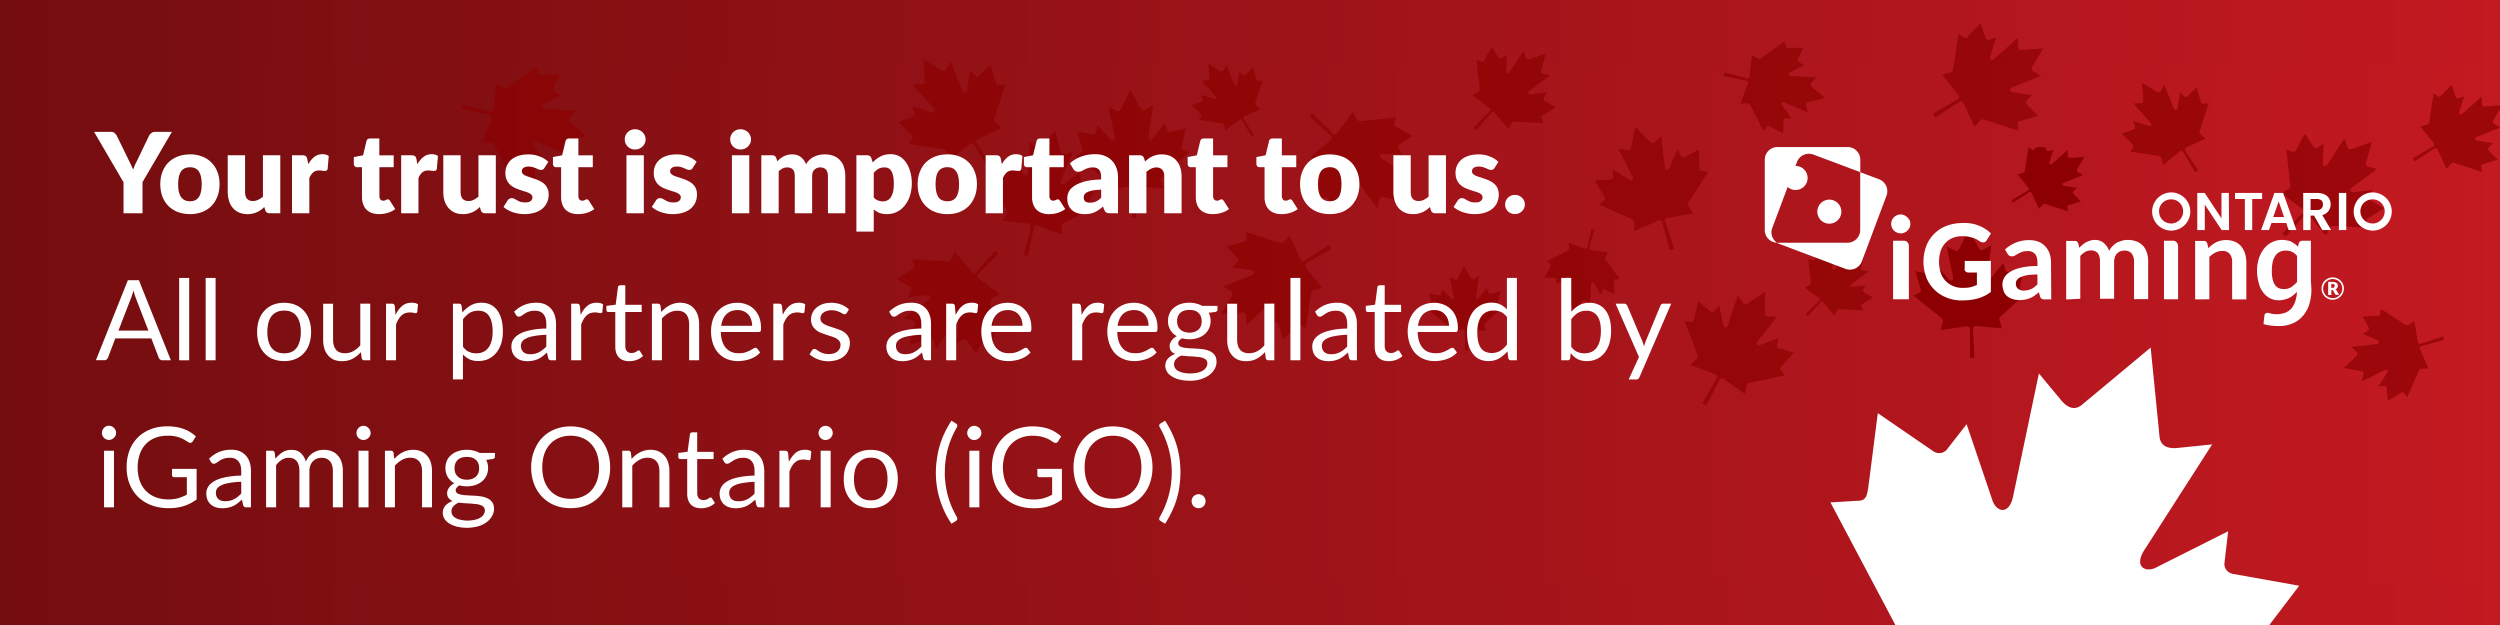 <svg xmlns="http://www.w3.org/2000/svg" width="340" height="85" fill="none"><rect width="100%" height="100%" fill="#808080" stroke="none"/><g clip-path="url(#a)"><path fill="#fff" d="M0 0h340v85H0z"/><path transform="rotate(180 340 85)" fill="url(#b)" d="M340 85h340v85H340z"/><path transform="rotate(180 337 79)" fill="url(#c)" d="M337 79h337v70H337z"/><g fill-rule="evenodd"><g fill="#8c0001"><path opacity=".7" d="m245.71 42.88-.15-.14 1.9-1.91-.03-.25-1.97-1.46.66-.38c.11-.08.17-.21.16-.33l-.36-3.2.54.17c.22.1.27-.04.43-.33l.7-1.29.82 1.2c.08.11.21.11.29.06l.6-.36-.1 1.73c-.02.26.21.48.47.06l1.48-2.27.23.7c.06.2.18.33.38.26l1.85-.64-.53 1.88c-.06.2.09.32.29.37l.7.18-2.17 1.62c-.41.28-.18.5.09.46l1.72-.19-.33.61c-.04.08-.04.21.07.29l1.25.75-1.24.77c-.28.18-.41.23-.31.44l.2.53-3.2-.16a.35.35 0 0 0-.33.18l-.35.68-1.57-1.89h-.24l-1.8 2-.15-.14zm86.6 3.11.08.24-3.18.87-.13.27 1.2 2.76h-.93a.43.43 0 0 0-.37.26l-1.59 3.6-.47-.5c-.17-.24-.3-.12-.65.09l-1.54.93-.13-1.77a.26.26 0 0 0-.27-.24l-.85.02 1.15-1.78c.2-.26.08-.64-.46-.35l-2.96 1.5.18-.88c.06-.25.02-.47-.24-.52l-2.35-.45 1.72-1.67c.18-.18.1-.4-.09-.57l-.64-.63 3.3-.37c.61-.06.5-.44.2-.55l-1.95-.85.73-.45c.09-.06.17-.2.1-.36l-.87-1.55 1.8-.07c.4-.01.57.01.59-.28l.11-.68 3.3 2.14c.13.09.32.1.46 0l.78-.5.52 2.96.25.17 3.13-1.03.07.24zm-21.7-14.01-.22-.21 2.87-2.9-.04-.37-2.99-2.2 1-.6c.17-.1.27-.3.24-.49l-.53-4.83.82.25c.33.14.4-.07.63-.5l1.07-1.95L314.7 20c.13.17.33.16.44.09l.9-.55-.14 2.62c-.04.4.32.73.71.09l2.24-3.44.35 1.05c.09.3.27.51.58.41l2.8-.97-.81 2.85c-.09.3.13.48.44.55l1.07.28-3.3 2.44c-.62.43-.26.77.13.7l2.6-.28-.49.92a.33.33 0 0 0 .12.44l1.89 1.13-1.9 1.18c-.4.26-.61.34-.45.66l.3.8-4.86-.24a.52.52 0 0 0-.48.27l-.53 1.03-2.38-2.86-.37-.01-2.72 3.03-.22-.21z"/><use href="#d" opacity=".7"/></g><path d="m265.4 113.44-1.2-.48 6.72-15.3-.72-1.37-14.97-4.16 2.97-3.72a2.13 2.13 0 0 0 .18-2.26l-9.44-17.82 3.56-.22c1.5.05 1.44-.85 1.72-2.85l1.16-9.07 7.58 5.2c.77.47 1.52.16 1.85-.3l2.65-3.4 3.48 10.26c.44 1.6 2.33 2.37 2.89-.67l3.46-16.49 2.95 3.55c.82 1.04 1.83 1.57 2.87.74l9.38-7.81 1.21 12.14c.15 1.33 1.25 1.66 2.55 1.5l4.6-.47-9.1 14.18c-1.73 2.56.17 3.34 1.6 2.5l9.68-4.87-.5 4.29c-.08.55.23 1.3 1.1 1.5l9.06 1.62-5.53 7.27c-1.21 1.62-1.89 2.22-.78 3.24l2.39 2.65-19.23 6.08a2.12 2.12 0 0 0-1.48 1.74l-.47 4.74-13.6-7.54-1.46.48-5.95 15.61-1.18-.48z" fill="#fff"/></g><g clip-path="url(#e)"><g fill="#fff"><path d="M303.15 31.29h-1l-2.3-3.47v3.47h-1.02v-5.05h1.01l2.28 3.46v-3.46h1l.03 5.05zm4.5-5.05v.82h-1.35v4.23h-1v-4.23h-1.34v-.82h3.69zm3.28 4.09h-2.01l-.34.96h-1.07l1.81-5.05h1.19l1.8 5.05h-1.07l-.3-.96zm-.29-.8-.74-2.13-.74 2.12h1.48zm5.19 1.76-1.12-1.97h-.47v1.97h-1v-5.05h1.9c.33 0 .69.06 1 .2.25.11.47.31.63.56.13.24.2.51.2.78a1.49 1.49 0 0 1-1.14 1.47l1.2 2.04h-1.2zm-1.59-2.73h.85a.82.82 0 0 0 .63-.2.76.76 0 0 0 .2-.56.68.68 0 0 0-.2-.54c-.18-.13-.4-.2-.63-.2h-.85v1.5zm4.85-2.32v5.05h-1v-5.05h1zm-23.83-.07a2.61 2.61 0 0 0-2.57 2.62 2.6 2.6 0 0 0 2.61 2.57 2.59 2.59 0 0 0 2.58-2.6 2.6 2.6 0 0 0-2.62-2.59zm0 4.22c-.92 0-1.63-.73-1.63-1.65s.74-1.63 1.65-1.63 1.63.74 1.63 1.63a1.65 1.65 0 0 1-1.65 1.66zm27.4-4.22a2.61 2.61 0 0 0-2.56 2.62 2.6 2.6 0 0 0 2.61 2.57 2.59 2.59 0 0 0 2.57-2.6c0-1.43-1.18-2.59-2.61-2.59zm0 4.22a1.65 1.65 0 0 1-1.65-1.65c0-.92.74-1.63 1.66-1.63s1.65.74 1.65 1.63-.73 1.66-1.65 1.66zm-63.05 3.07a.75.75 0 0 0-.2-.52.64.64 0 0 0-.47-.2h-1.48v7.96h2.15v-7.24zm36.6 0a.75.75 0 0 0-.2-.52.64.64 0 0 0-.46-.2h-1.25v7.96h1.92v-7.24zm-36.4-3a1.22 1.22 0 0 1-.11.5 1.35 1.35 0 0 1-1.21.78 1.22 1.22 0 0 1-.5-.11 1.27 1.27 0 0 1-.69-.68 1.31 1.31 0 0 1-.1-.49c0-.18.04-.36.1-.51a1.28 1.28 0 0 1 .27-.4 1.27 1.27 0 0 1 .4-.27c.16-.07.34-.11.5-.11.17 0 .35.02.51.1.16.08.29.17.42.28.12.1.23.26.3.4.09.18.1.33.1.51zm7.37 6.15c0 .11.05.22.14.31a.51.51 0 0 0 .35.14h1.19v1.7c-.27.1-.54.22-.83.29-.36.09-.71.1-1.1.1a3.18 3.18 0 0 1-2.32-.93c-.29-.31-.54-.7-.67-1.12a5.02 5.02 0 0 1-.02-2.95 3.02 3.02 0 0 1 .65-1.1c.26-.3.62-.53 1-.69.43-.18.87-.24 1.32-.24a4.88 4.88 0 0 1 .8.06l.63.16a4.99 4.99 0 0 1 .52.22l.44.27c.11.1.25.11.4.14.23 0 .43-.12.52-.32l.58-.91-.07-.05a5.13 5.13 0 0 0-3.75-1.36c-.76 0-1.52.11-2.21.38a4.74 4.74 0 0 0-2.78 2.75c-.24.67-.38 1.4-.38 2.12a6.35 6.35 0 0 0 .38 2.13 4.85 4.85 0 0 0 2.73 2.75 5.47 5.47 0 0 0 2.08.4c.4 0 .78-.02 1.18-.07a7.63 7.63 0 0 0 1.03-.2 5.11 5.11 0 0 0 .92-.36c.29-.13.56-.31.8-.5l.05-.01v-4.23h-3.56v1.12h-.02zm31.36 4.11v-7.95h1.17c.22-.03.42.13.49.35l.13.63a5.05 5.05 0 0 1 .52-.45 4.84 4.84 0 0 1 .56-.36 3.21 3.21 0 0 1 .64-.22c.25-.04.5-.09.74-.07a2.98 2.98 0 0 1 1.16.23c.34.13.6.35.85.62a3.04 3.04 0 0 1 .52.96 4.5 4.5 0 0 1 .18 1.21v5.05h-1.93v-5.07a1.66 1.66 0 0 0-.33-1.12 1.24 1.24 0 0 0-1-.4 2 2 0 0 0-.95.22c-.3.16-.58.36-.82.6v5.75l-1.93.02zm15.74-2.61v-5.37h-1.16a.5.5 0 0 0-.31.1.45.45 0 0 0-.18.26l-.11.45c-.14-.14-.27-.27-.43-.38l-.47-.3a1.8 1.8 0 0 0-.56-.17 3.4 3.4 0 0 0-.67-.07 3.08 3.08 0 0 0-2.48 1.19 4.38 4.38 0 0 0-.7 1.31 5.88 5.88 0 0 0-.01 3.38c.1.47.33.9.6 1.27.5.68 1.3 1.08 2.12 1.06a2.78 2.78 0 0 0 .74-.1 3.14 3.14 0 0 0 .65-.22 2.36 2.36 0 0 0 .56-.36 3.34 3.34 0 0 0 .51-.47c0 .38-.07.76-.18 1.14-.09.38-.29.76-.53 1.08a2.23 2.23 0 0 1-.88.62 3.44 3.44 0 0 1-1.16.2 3.01 3.01 0 0 1-.78-.08 1.73 1.73 0 0 0-.47-.1.42.42 0 0 0-.31.12.41.41 0 0 0-.11.27l-.07.56-.05.58c.65.18 1.35.26 2.02.26.64.03 1.3-.1 1.92-.35a3.72 3.72 0 0 0 1.4-1.01c.4-.47.7-1 .88-1.59.2-.69.31-1.4.29-2.12l-.07-1.16zm-2.7.96a1.82 1.82 0 0 1-1 .24 1.71 1.71 0 0 1-.68-.13 1.23 1.23 0 0 1-.51-.45 2.13 2.13 0 0 1-.32-.78 5.22 5.22 0 0 1-.1-1.18 5.23 5.23 0 0 1 .13-1.19c.06-.29.2-.58.38-.85a1.64 1.64 0 0 1 .6-.49 1.88 1.88 0 0 1 .78-.16 2.09 2.09 0 0 1 .83.16 2.14 2.14 0 0 1 .71.56v3.55a4.87 4.87 0 0 1-.82.72zM281 40.72v-7.95h1.16c.22-.03.42.13.49.35l.13.58c.14-.15.3-.29.45-.42s.31-.25.5-.34.35-.17.55-.22c.23-.07.43-.09.65-.09.45 0 .87.14 1.2.43a2.46 2.46 0 0 1 .72 1.07c.11-.25.27-.47.47-.67.18-.18.38-.34.6-.47.23-.11.48-.2.72-.27s.5-.09.76-.09a3.34 3.34 0 0 1 1.16.2c.34.14.63.34.88.58.24.27.42.6.53.94.14.4.18.85.18 1.28v5.05h-1.92V35.6c.02-.4-.1-.8-.34-1.14-.24-.26-.6-.4-.98-.38-.18 0-.38.03-.54.1a1.24 1.24 0 0 0-.73.75 2.08 2.08 0 0 0-.12.65v5.05h-1.92v-5.05c0-.53-.11-.91-.31-1.16a1.22 1.22 0 0 0-.94-.36c-.27 0-.54.07-.76.2-.25.16-.5.34-.67.56v5.81l-1.92.1zm-2.03 0h-.88a.91.91 0 0 1-.42-.09.5.5 0 0 1-.22-.33l-.18-.56c-.18.18-.38.34-.58.47a2.62 2.62 0 0 1-.6.33 3.11 3.11 0 0 1-.66.2 4.43 4.43 0 0 1-.78.07 3.42 3.42 0 0 1-.94-.13 2.37 2.37 0 0 1-.74-.4c-.2-.18-.38-.4-.46-.67a2.69 2.69 0 0 1-.18-.94c0-.32.09-.63.24-.9.2-.33.47-.6.78-.78a4.72 4.72 0 0 1 1.48-.58c.74-.16 1.5-.25 2.26-.22v-.47c0-.54-.11-.94-.34-1.19a1.22 1.22 0 0 0-.98-.38c-.27 0-.52.02-.78.11-.18.07-.36.16-.54.25l-.42.25a.93.93 0 0 1-.43.1.58.58 0 0 1-.33-.08 1.2 1.2 0 0 1-.23-.25l-.36-.6c.9-.83 2.08-1.3 3.31-1.27.43 0 .85.06 1.25.22a2.4 2.4 0 0 1 .92.63c.27.29.45.6.58.96a3.97 3.97 0 0 1 .2 1.25l.03 5zm-3.74-1.2c.18 0 .36-.03.54-.05l.47-.16c.15-.06.29-.15.42-.26a3.38 3.38 0 0 0 .43-.38v-1.34c-.47 0-.94.02-1.41.1a3.18 3.18 0 0 0-.9.28c-.2.08-.35.22-.49.38a.87.87 0 0 0-.13.47.87.87 0 0 0 .29.71c.25.18.51.25.78.25zm41.83-.07v.67h-.43v-1.79h.58a1.73 1.73 0 0 1 .34.05c.09.02.16.06.22.1s.1.12.14.19a.66.66 0 0 1 .04.2c0 .07 0 .11-.02.15l-.07.14a.27.27 0 0 1-.11.11.36.36 0 0 1-.16.09l.1.05.06.06.38.63h-.38a.2.2 0 0 1-.16-.07l-.29-.51c0-.02-.02-.05-.04-.05l-.07-.02h-.13zm0-.3h.15l.14-.01a.31.31 0 0 0 .09-.07l.06-.1c0-.04.03-.06.03-.1a.25.25 0 0 0-.07-.18.31.31 0 0 0-.25-.05h-.17l.02.52z"/><path d="M317.25 40.77c-.85 0-1.52-.67-1.52-1.52s.67-1.52 1.52-1.52 1.52.67 1.52 1.52a1.54 1.54 0 0 1-1.52 1.52zm0-2.82a1.3 1.3 0 0 0-1.3 1.3 1.3 1.3 0 0 0 1.3 1.3 1.3 1.3 0 0 0 1.3-1.3 1.3 1.3 0 0 0-1.3-1.3zm-61.7-13.57c.9.34 1.35 1.34 1.01 2.24l-3.35 8.94a1.74 1.74 0 0 1-2.23 1l-8.95-3.37a1.75 1.75 0 0 1-.36-.18H251.27c.93 0 1.72-.78 1.72-1.74v-7.85l2.57.96zM251.28 20c.96 0 1.72.78 1.72 1.72v1.7l-6.38-2.4c-.89-.33-1.9.12-2.23 1.01l-3.35 8.95c-.31.74-.02 1.59.64 2.03a1.72 1.72 0 0 1-1.67-1.74v-9.55c0-.96.78-1.72 1.72-1.72h9.55zm-2.49 10.42a1.63 1.63 0 0 0 0-3.27 1.63 1.63 0 1 0 0 3.27z"/><path d="M244.2 25.84a1.63 1.63 0 1 0 0-3.27 1.63 1.63 0 0 0 0 3.27z"/></g><path fill-rule="evenodd" d="m273.68 27.39-.1-.17 2.32-1.36.03-.24-1.53-1.92.74-.2a.35.35 0 0 0 .24-.28l.49-3.18.48.3c.18.15.26.03.49-.2l1.01-1.07.48 1.37c.06.13.18.16.27.13l.66-.2-.53 1.65c-.1.25.08.53.44.18l2.02-1.8.04.72c0 .21.08.38.3.36l1.95-.14-1 1.68c-.11.19 0 .33.18.43l.64.36-2.53 1c-.46.17-.3.44-.03.47l1.71.26-.47.5a.22.22 0 0 0 0 .3l1 1.05-1.4.43c-.31.1-.45.11-.4.35l.05.56-3.06-.99a.34.34 0 0 0-.35.09l-.52.57-1.03-2.23-.23-.08-2.25 1.47-.11-.17z" fill="#8c0001"/></g><path opacity=".7" d="m298.73 23.3-.2.12-1.67-2.84-.3-.05-2.35 1.88-.25-.9a.42.42 0 0 0-.34-.3l-3.89-.6.37-.58c.18-.23.03-.33-.26-.6l-1.3-1.25 1.68-.59c.16-.06.2-.22.16-.32l-.24-.82 2.02.65c.3.12.64-.09.22-.53l-2.22-2.48.9-.05c.25 0 .45-.1.44-.36l-.18-2.4 2.06 1.23c.23.14.4 0 .53-.22l.44-.78 1.22 3.09c.2.57.54.36.58.04l.32-2.1.62.59c.08.07.23.11.36 0l1.28-1.24.53 1.72c.12.38.14.56.42.5l.7-.06-1.22 3.74a.42.42 0 0 0 .1.43l.7.63-2.73 1.26-.09.3 1.8 2.76-.2.13zM231.8 55l-.27-.14 2.01-3.54-.13-.34-3.46-1.36.82-.83a.52.52 0 0 0 .1-.54l-1.76-4.53.85.03c.36.05.37-.17.49-.64l.52-2.17 1.67 1.44c.17.13.36.07.45-.03l.72-.76.55 2.56c.06.4.5.63.7-.1l1.28-3.9.61.93c.17.27.4.43.67.25l2.44-1.67-.04 2.97c0 .32.25.43.57.42h1.1l-2.55 3.2c-.48.58-.05.81.31.65l2.45-.95-.24 1.02c-.04.13.02.32.22.39l2.12.6-1.52 1.63c-.33.36-.51.49-.28.76l.5.7-4.75 1.01a.52.52 0 0 0-.4.39l-.24 1.13-3.04-2.14-.36.08-1.84 3.63-.27-.14zM139.5 34.75l-.3-.07 1.04-3.94-.22-.3-3.7-.42.58-1c.1-.19.07-.41-.04-.56l-2.88-3.92.84-.19c.35-.04.3-.26.3-.75l-.05-2.22 1.98.95c.2.08.36-.02.42-.14l.5-.92 1.2 2.33c.16.36.64.48.66-.28l.22-4.1.83.75c.23.21.49.3.7.06l1.94-2.24.72 2.87c.09.31.36.35.66.26l1.07-.3-1.64 3.77c-.31.68.16.8.47.54l2.11-1.55.04 1.05c0 .14.1.3.31.32l2.2.04-1.04 1.96c-.23.44-.37.6-.07.8l.66.55-4.32 2.21a.52.52 0 0 0-.29.48l.06 1.16-3.49-1.29-.33.17-.84 3.99-.3-.07zm87.89-.83-.3.09-1.07-3.93-.34-.15-3.4 1.49-.01-1.16c-.01-.2-.14-.39-.32-.46l-4.44-1.95.62-.59c.29-.21.14-.38-.11-.8l-1.16-1.9 2.2-.16c.2-.03.3-.2.3-.34l-.03-1.05 2.2 1.42c.32.24.79.1.43-.56l-1.86-3.66 1.09.22c.3.08.57.02.64-.3l.56-2.9 2.06 2.12c.23.23.48.13.7-.1l.78-.79.46 4.08c.07.75.54.6.68.23l1.05-2.4.56.9c.07.11.24.2.43.12l1.92-1.07.08 2.22c.02.49-.01.7.35.73l.84.14-2.64 4.08a.52.52 0 0 0-.01.55l.63.98-3.66.63-.2.31 1.26 3.88-.3.08zm35.65-18.19-.16-.26 3.52-2.05.06-.37-2.32-2.9 1.12-.31c.2-.06.34-.24.36-.42l.74-4.8.72.45c.29.22.4.04.75-.32l1.53-1.6.73 2.07c.08.2.27.24.4.2l1-.3-.8 2.5c-.14.37.12.79.66.27l3.06-2.74.06 1.1c0 .32.13.57.45.55l2.96-.22-1.52 2.55c-.16.27 0 .5.28.64l.96.55-3.81 1.5c-.71.27-.46.68-.06.72l2.6.4-.73.77c-.1.1-.14.28 0 .44l1.53 1.58-2.12.65c-.47.15-.7.18-.62.53l.08.85-4.62-1.5a.52.52 0 0 0-.54.14l-.78.86-1.56-3.37-.35-.12-3.41 2.22-.16-.26zm-84.75-.1.2-.22 2.9 2.86.37-.04 2.2-2.99.6 1c.1.17.31.27.5.24l4.82-.53-.25.82c-.14.33.07.4.5.64l1.96 1.06-1.82 1.24a.33.33 0 0 0-.09.44l.55.9-2.62-.13c-.4-.05-.73.3-.1.7l3.44 2.25-1.05.34c-.3.09-.5.27-.4.58l.97 2.8-2.85-.81c-.31-.09-.48.13-.55.44l-.29 1.07-2.44-3.3c-.43-.62-.77-.26-.7.14l.29 2.6-.93-.5a.33.33 0 0 0-.44.12l-1.12 1.89-1.18-1.89c-.27-.42-.35-.62-.67-.46l-.8.3.25-4.85a.52.52 0 0 0-.27-.49l-1.03-.53 2.85-2.37.02-.38-3.03-2.72.2-.22zm-43.58 7.27-.26.16-2.05-3.52-.37-.06-2.9 2.32-.31-1.12a.52.52 0 0 0-.42-.36l-4.8-.73.45-.73c.22-.28.04-.4-.32-.74l-1.6-1.54 2.07-.72c.2-.09.24-.28.2-.4l-.3-1.01 2.5.8c.37.14.78-.11.27-.66l-2.74-3.06 1.1-.06c.32 0 .57-.13.55-.45l-.22-2.95 2.54 1.51c.28.17.5 0 .65-.28l.55-.96 1.5 3.82c.26.7.68.45.72.05l.4-2.59.76.72c.1.1.3.14.45 0l1.58-1.53.65 2.13c.15.47.17.69.53.62l.85-.08-1.5 4.62c-.06.18-.01.4.14.54l.86.77-3.37 1.56-.12.36 2.22 3.41-.26.16zM62.78 14.5l.07-.3 3.94 1.04.3-.22.42-3.69 1 .57c.18.1.4.07.56-.04L72.98 9l.2.83c.04.35.25.3.75.3l2.22-.05-.95 1.98c-.09.2.02.36.14.42l.92.5-2.33 1.2c-.37.16-.48.64.28.66l4.1.22-.75.83c-.22.23-.3.49-.06.7l2.24 1.94-2.87.72c-.31.09-.35.36-.26.66l.29 1.07-3.76-1.64c-.69-.31-.8.16-.54.47l1.55 2.11-1.05.04c-.14 0-.3.1-.32.31l-.04 2.2-1.96-1.04c-.44-.23-.6-.37-.8-.07l-.55.66-2.21-4.32a.52.52 0 0 0-.48-.29l-1.16.06 1.29-3.49-.17-.33-3.99-.84.07-.3zm72.8 19.79.22.2-2.87 2.9.04.37 3 2.21-1 .59a.52.52 0 0 0-.25.5l.53 4.83-.81-.26c-.34-.13-.4.07-.64.5l-1.07 1.96-1.24-1.82a.32.32 0 0 0-.44-.09l-.9.55.14-2.62c.04-.4-.31-.73-.7-.09l-2.25 3.44-.35-1.06c-.09-.3-.27-.5-.58-.4l-2.8.97.82-2.85c.08-.31-.14-.48-.44-.55l-1.07-.29 3.3-2.44c.61-.43.25-.77-.14-.7l-2.6.29.49-.93a.33.33 0 0 0-.11-.43l-1.9-1.13 1.9-1.18c.41-.27.62-.35.46-.67l-.3-.8 4.85.25c.19.01.39-.1.48-.27l.53-1.03 2.38 2.85.37.02 2.72-3.03.23.2zm45.3-.73.17.26-3.52 2.06-.06.36 2.32 2.9-1.12.32a.52.52 0 0 0-.36.42l-.73 4.8-.73-.46c-.28-.22-.4-.03-.74.32l-1.54 1.61-.72-2.07a.33.33 0 0 0-.4-.2l-1.02.3.8-2.5c.15-.37-.1-.79-.65-.27l-3.06 2.74-.06-1.11c0-.32-.13-.56-.45-.54l-2.95.21 1.51-2.54c.17-.28 0-.5-.28-.65l-.96-.55 3.82-1.5c.7-.26.45-.68.05-.71l-2.59-.4.72-.77c.1-.1.14-.29 0-.45l-1.53-1.58 2.13-.65c.47-.15.68-.17.62-.52l-.09-.85 4.63 1.5c.17.05.4 0 .54-.14l.77-.86 1.56 3.37.35.11 3.42-2.22.16.26zm-26.65-3.92h-.3l-.03-4.06-.29-.24-3.67.55.29-1.12a.52.52 0 0 0-.18-.52l-3.8-3.04.76-.4c.34-.14.24-.33.1-.8l-.63-2.14 2.16.41c.22.03.35-.11.38-.25l.25-1.02 1.75 1.95c.25.3.74.3.57-.44l-.85-4.02 1 .5c.27.16.54.17.69-.12l1.29-2.66 1.44 2.58c.16.28.44.25.7.08l.96-.55-.6 4.05c-.14.75.35.73.58.4l1.64-2.04.31 1c.04.14.18.28.39.24l2.13-.54-.5 2.17c-.1.48-.2.68.14.8l.78.35-3.6 3.26a.52.52 0 0 0-.16.53l.36 1.1-3.7-.33-.27.25.21 4.06-.3.01zm46.32-12.1-.18-.16 2.32-2.35-.03-.3-2.42-1.78.8-.48a.42.42 0 0 0 .2-.4l-.43-3.91.66.2c.27.11.32-.06.52-.4l.86-1.58 1 1.47c.1.14.27.13.36.07l.73-.44-.11 2.12c-.04.32.25.59.57.07l1.82-2.78.28.85c.07.25.22.41.47.33l2.26-.79-.65 2.3c-.07.26.1.4.35.46l.87.22-2.67 1.98c-.5.35-.21.62.1.57l2.12-.23-.4.75c-.06.1-.05.25.09.35l1.53.91-1.53.96c-.34.21-.5.28-.38.54l.25.65-3.93-.2a.42.42 0 0 0-.4.21l-.42.84-1.93-2.31-.3-.02-2.2 2.46-.18-.17zm33.9-7.46.05-.25 3.19.84.24-.18.34-2.99.82.47c.14.07.32.06.44-.04l3.17-2.32.16.67c.03.29.2.25.6.25l1.8-.05-.77 1.6c-.06.17.02.3.12.35l.75.4-1.9.98c-.29.13-.38.51.23.53l3.32.18-.6.67c-.18.18-.25.4-.05.57l1.81 1.57-2.32.58c-.25.07-.29.29-.21.54l.23.86-3.04-1.32c-.56-.26-.65.12-.44.37l1.25 1.71-.84.03a.27.27 0 0 0-.26.26l-.03 1.78-1.6-.85c-.35-.18-.48-.3-.65-.05l-.44.53-1.79-3.5a.42.42 0 0 0-.38-.23l-.94.05 1.04-2.83-.14-.26-3.23-.68.06-.24zm93.83 11.64-.13-.2 2.85-1.67.05-.3-1.88-2.35.9-.25a.42.42 0 0 0 .3-.34l.6-3.89.58.37c.23.18.33.03.6-.26l1.25-1.3.59 1.68c.06.16.22.2.32.16l.82-.24-.65 2.02c-.12.3.09.64.53.22l2.48-2.22.05.9c0 .25.1.45.36.44l2.4-.18-1.23 2.06c-.14.23 0 .4.22.53l.78.44-3.09 1.22c-.57.21-.36.55-.04.58l2.1.32-.59.62a.27.27 0 0 0 0 .37l1.24 1.27-1.72.53c-.38.12-.56.14-.5.42l.06.7-3.74-1.22a.42.42 0 0 0-.43.11l-.63.7-1.27-2.73-.28-.1-2.77 1.8-.13-.2zm-157.9-3.25-.16.1-1.36-2.32-.24-.04-1.92 1.53-.2-.73a.35.35 0 0 0-.28-.24l-3.18-.49.3-.48c.15-.19.03-.26-.2-.5l-1.07-1 1.37-.48a.22.22 0 0 0 .13-.27l-.2-.67 1.65.54c.25.1.53-.08.18-.44l-1.8-2.02.72-.04c.21 0 .38-.08.36-.3l-.14-1.95 1.68 1c.19.11.33 0 .43-.18l.36-.64 1 2.52c.17.47.44.3.47.04l.26-1.71.5.47c.07.07.2.1.3 0l1.05-1 .43 1.4c.1.3.11.45.34.4l.57-.05-1 3.06c-.03.11 0 .26.1.35l.56.51-2.22 1.03-.08.24 1.47 2.25-.17.1zm29.06 29.18h-.2l-.02-2.68-.19-.16-2.43.37.2-.75a.34.34 0 0 0-.13-.34l-2.5-2 .5-.27c.22-.1.15-.22.06-.53l-.41-1.41 1.43.27c.14.02.23-.08.24-.17l.17-.67 1.16 1.28c.16.2.49.2.37-.29l-.56-2.65.66.33c.18.1.36.11.46-.08l.85-1.76.95 1.7c.1.2.29.17.47.06l.63-.37-.4 2.68c-.09.5.23.49.39.27l1.08-1.35.2.66c.03.09.12.18.26.15l1.41-.35-.33 1.43c-.07.32-.13.45.1.53l.5.23-2.37 2.15a.35.35 0 0 0-.1.35l.23.73-2.44-.22-.19.17.15 2.68h-.2zm17.18-16.48.2.04-.69 2.6.15.2 2.43.28-.37.67a.34.34 0 0 0 .02.36l1.9 2.59-.55.12c-.23.03-.2.17-.2.5l.04 1.47-1.31-.63a.21.21 0 0 0-.28.1l-.33.6-.8-1.54c-.1-.24-.41-.31-.43.18l-.15 2.7-.54-.48c-.15-.14-.32-.2-.47-.04l-1.28 1.48-.47-1.9c-.06-.2-.24-.23-.44-.17l-.7.2 1.08-2.5c.2-.44-.1-.52-.31-.35l-1.4 1.02-.02-.69c0-.09-.07-.2-.21-.21l-1.45-.02.69-1.3c.15-.29.24-.4.04-.54l-.43-.36 2.85-1.46c.12-.05.2-.18.2-.31l-.05-.76 2.3.84.22-.11.56-2.63.2.04z" fill-rule="evenodd" fill="#8c0001"/><g fill="#fff"><path d="M19.38 24.79V29H16.8v-4.21l-4.01-6.86h2.26c.22 0 .4.05.52.16a1.2 1.2 0 0 1 .33.4l1.57 3.21.35.72.29.64.25-.65.35-.7 1.55-3.23a1.48 1.48 0 0 1 .13-.2.96.96 0 0 1 .18-.17.8.8 0 0 1 .23-.13.81.81 0 0 1 .3-.05h2.28l-4.01 6.86zm6.47-3.8a4.56 4.56 0 0 1 1.63.29 3.54 3.54 0 0 1 2.08 2.08c.2.5.3 1.06.3 1.68s-.1 1.2-.3 1.7-.46.93-.82 1.29a3.62 3.62 0 0 1-1.26.81 4.55 4.55 0 0 1-1.63.28c-.6 0-1.16-.1-1.65-.28a3.8 3.8 0 0 1-1.28-.81 3.71 3.71 0 0 1-.83-1.29c-.19-.5-.29-1.07-.29-1.7s.1-1.18.3-1.68a3.64 3.64 0 0 1 .82-1.28c.36-.35.79-.61 1.28-.8s1.04-.28 1.65-.28zm0 6.38c.54 0 .94-.19 1.19-.57.26-.38.39-.96.39-1.74s-.13-1.36-.39-1.74c-.25-.38-.65-.57-1.2-.57-.55 0-.96.19-1.22.57s-.39.96-.39 1.74.13 1.36.4 1.74.66.57 1.22.57z"/><use href="#f"/><path d="M41.92 22.34c.24-.43.52-.76.83-1 .32-.25.69-.37 1.1-.37.35 0 .64.08.86.25l-.15 1.73c-.02.11-.07.19-.13.23a.4.4 0 0 1-.23.06 2.16 2.16 0 0 1-.16 0l-.2-.02-.23-.03a1.41 1.41 0 0 0-.2-.01c-.34 0-.62.09-.82.27-.2.19-.38.44-.52.76V29h-2.36v-7.88h1.4a1.15 1.15 0 0 1 .3.03c.07.02.14.05.19.1.06.04.1.1.12.17.03.07.06.15.08.25l.12.66z"/><use href="#g"/><path d="M56.76 22.34c.25-.43.53-.76.84-1 .32-.25.68-.37 1.1-.37.35 0 .64.08.86.25l-.15 1.73c-.03.11-.07.19-.13.23a.4.4 0 0 1-.24.06h-.16l-.2-.02-.22-.03a1.41 1.41 0 0 0-.2-.01c-.35 0-.62.09-.83.27s-.37.44-.52.76V29h-2.35v-7.88h1.4a1.15 1.15 0 0 1 .29.03.45.45 0 0 1 .2.1c.05.04.09.1.12.17a1.33 1.33 0 0 1 .07.25l.12.66zm10.67-1.22V29h-1.46c-.3 0-.48-.13-.58-.4l-.13-.45a5.03 5.03 0 0 1-.47.4c-.17.12-.34.22-.53.3a3.01 3.01 0 0 1-.6.2 3 3 0 0 1-.7.07c-.43 0-.81-.07-1.15-.22a2.4 2.4 0 0 1-.83-.63c-.23-.27-.4-.58-.52-.95s-.17-.76-.17-1.2v-5h2.35v5c0 .39.1.7.27.9s.44.32.78.32c.26 0 .5-.05.72-.16a2.99 2.99 0 0 0 .66-.44v-5.62h2.36zm6.61 1.72c-.06.1-.13.17-.2.2s-.15.07-.26.07a.88.88 0 0 1-.33-.07l-.36-.16a3.3 3.3 0 0 0-.44-.15 1.86 1.86 0 0 0-.55-.08c-.3 0-.53.06-.7.18a.54.54 0 0 0-.23.47.48.48 0 0 0 .15.36c.1.1.25.19.42.26a6.4 6.4 0 0 0 .58.2l.67.23a5.56 5.56 0 0 1 .67.29 2.36 2.36 0 0 1 .59.4 1.71 1.71 0 0 1 .4.58c.11.23.17.5.17.82 0 .39-.07.75-.22 1.08s-.35.61-.63.85-.63.42-1.05.55-.88.2-1.42.2a4.31 4.31 0 0 1-.8-.07 5.71 5.71 0 0 1-.79-.2 4.49 4.49 0 0 1-.69-.31c-.21-.13-.4-.25-.54-.4l.54-.86a.68.68 0 0 1 .23-.23.67.67 0 0 1 .37-.1.72.72 0 0 1 .36.1l.36.2a3.05 3.05 0 0 0 .44.2c.17.05.39.08.64.08a1.74 1.74 0 0 0 .47-.05c.13-.04.23-.1.3-.16a.62.62 0 0 0 .22-.47.51.51 0 0 0-.16-.39 1.34 1.34 0 0 0-.42-.26 4.25 4.25 0 0 0-.59-.2l-.67-.22a5.84 5.84 0 0 1-.67-.29 2.47 2.47 0 0 1-.59-.43c-.17-.18-.31-.4-.42-.65s-.16-.56-.16-.92a2.41 2.41 0 0 1 .2-.95c.13-.3.32-.57.58-.8s.58-.4.97-.54c.4-.13.85-.2 1.37-.2.28 0 .56.02.82.07a4.2 4.2 0 0 1 .75.22c.24.09.45.2.64.32s.36.26.51.4l-.53.83zm4.58 6.28a2.87 2.87 0 0 1-1-.16 2.08 2.08 0 0 1-.72-.46 2.03 2.03 0 0 1-.44-.73c-.1-.29-.15-.6-.15-.95v-4.08h-.67c-.12 0-.23-.03-.31-.11s-.13-.2-.13-.35v-.92l1.25-.24.47-1.93c.06-.24.23-.36.51-.36h1.23v2.3h1.96v1.61h-1.96v3.92c0 .18.05.33.13.45s.22.18.4.18a.84.84 0 0 0 .2-.02 1.17 1.17 0 0 0 .16-.07l.12-.06a.3.3 0 0 1 .14-.03c.07 0 .12.02.16.06.05.03.1.08.14.15l.71 1.12c-.3.22-.64.4-1.02.51s-.77.17-1.18.17zm8.94-8V29H85.2v-7.88h2.36zm.24-2.16a1.27 1.27 0 0 1-.11.53 1.45 1.45 0 0 1-.31.44 1.6 1.6 0 0 1-.47.3 1.44 1.44 0 0 1-.55.1 1.37 1.37 0 0 1-.99-.4 1.52 1.52 0 0 1-.3-.44 1.35 1.35 0 0 1-.1-.53 1.37 1.37 0 0 1 .1-.54 1.49 1.49 0 0 1 .3-.44 1.47 1.47 0 0 1 .45-.3 1.37 1.37 0 0 1 .54-.1 1.44 1.44 0 0 1 .55.1c.18.08.34.17.47.3a1.42 1.42 0 0 1 .31.44 1.29 1.29 0 0 1 .11.54zm6.41 3.88c-.06.1-.12.17-.2.2s-.15.07-.25.07a.89.89 0 0 1-.34-.07l-.36-.16a3.3 3.3 0 0 0-.43-.15 1.85 1.85 0 0 0-.56-.08c-.3 0-.53.06-.7.18a.54.54 0 0 0-.23.47.48.48 0 0 0 .15.36c.11.1.25.19.42.26a6.39 6.39 0 0 0 .59.2l.67.23c.22.08.45.17.66.29a2.36 2.36 0 0 1 .59.4 1.71 1.71 0 0 1 .41.58c.1.23.16.5.16.82a2.7 2.7 0 0 1-.21 1.08c-.15.33-.36.61-.64.85s-.63.42-1.04.55-.89.2-1.42.2a4.31 4.31 0 0 1-.8-.07 5.8 5.8 0 0 1-.8-.2 4.25 4.25 0 0 1-.68-.31c-.22-.13-.4-.25-.55-.4l.55-.86a.68.68 0 0 1 .22-.23.67.67 0 0 1 .37-.1.72.72 0 0 1 .36.1l.36.2a3 3 0 0 0 .44.2c.17.05.39.08.65.08a1.74 1.74 0 0 0 .46-.05c.13-.04.23-.1.3-.16a.62.62 0 0 0 .23-.47.51.51 0 0 0-.16-.39 1.34 1.34 0 0 0-.42-.26 4.25 4.25 0 0 0-.6-.2l-.66-.22a5.84 5.84 0 0 1-.68-.29 2.48 2.48 0 0 1-.59-.43c-.17-.18-.3-.4-.41-.65s-.16-.56-.16-.92a2.41 2.41 0 0 1 .19-.95c.13-.3.32-.57.58-.8s.58-.4.97-.54c.4-.13.85-.2 1.37-.2.29 0 .56.02.82.07a4.2 4.2 0 0 1 .76.22c.23.09.44.2.63.32a2.93 2.93 0 0 1 .51.4l-.53.83zm7.69-1.72V29h-2.36v-7.88h2.36zm.24-2.16a1.27 1.27 0 0 1-.11.53c-.08.16-.18.31-.31.44a1.61 1.61 0 0 1-.47.3 1.44 1.44 0 0 1-.55.1c-.2 0-.37-.04-.54-.1a1.68 1.68 0 0 1-.45-.3 1.52 1.52 0 0 1-.3-.44 1.35 1.35 0 0 1-.1-.53 1.37 1.37 0 0 1 .1-.54 1.49 1.49 0 0 1 .3-.44 1.47 1.47 0 0 1 .45-.3c.17-.07.35-.1.54-.1a1.44 1.44 0 0 1 .55.1c.18.07.34.17.47.3a1.41 1.41 0 0 1 .3.44 1.29 1.29 0 0 1 .12.54zm1.4 10.04v-7.88H105c.3 0 .49.13.58.4l.13.42a4.03 4.03 0 0 1 .41-.37c.14-.12.3-.22.46-.3a2.38 2.38 0 0 1 .53-.2 2.46 2.46 0 0 1 .63-.07c.47 0 .87.12 1.18.37s.55.57.71.98a2.36 2.36 0 0 1 1.1-1.04 3.07 3.07 0 0 1 .7-.24 3.68 3.68 0 0 1 .73-.07 3.28 3.28 0 0 1 1.2.2 2.21 2.21 0 0 1 .88.59 2.45 2.45 0 0 1 .54.94 4.02 4.02 0 0 1 .18 1.26V29h-2.36v-5c0-.82-.35-1.23-1.05-1.23-.32 0-.58.1-.8.32s-.3.5-.3.9V29h-2.36v-5c0-.46-.09-.78-.27-.96s-.44-.27-.78-.27a1.35 1.35 0 0 0-.6.14 2.25 2.25 0 0 0-.54.39V29h-2.36zm15.29-2.14c.18.19.37.33.58.4s.42.13.65.13a1.39 1.39 0 0 0 .6-.13 1.21 1.21 0 0 0 .47-.41c.14-.2.24-.44.32-.75s.11-.67.11-1.1c0-.42-.03-.77-.09-1.05s-.14-.52-.25-.69-.24-.3-.4-.38-.31-.11-.5-.11c-.35 0-.63.06-.85.19s-.44.31-.64.55v3.35zm-.15-4.77a4.03 4.03 0 0 1 1.05-.8c.4-.22.87-.32 1.4-.32a2.43 2.43 0 0 1 1.15.27c.35.18.65.45.9.8s.45.76.6 1.26a5.88 5.88 0 0 1-.03 3.34 4.04 4.04 0 0 1-.7 1.3 3.14 3.14 0 0 1-1.06.87 2.98 2.98 0 0 1-1.37.31c-.4 0-.75-.06-1.03-.17s-.53-.28-.76-.47v3.02h-2.36V21.12h1.46c.3 0 .49.13.58.4l.17.57zm10.17-1.1a4.56 4.56 0 0 1 1.63.29 3.54 3.54 0 0 1 2.08 2.08c.2.5.3 1.06.3 1.68s-.1 1.2-.3 1.7-.46.93-.82 1.29a3.62 3.62 0 0 1-1.26.81c-.49.2-1.03.28-1.63.28-.6 0-1.16-.1-1.65-.28a3.68 3.68 0 0 1-1.28-.81 3.71 3.71 0 0 1-.83-1.29c-.2-.5-.29-1.07-.29-1.7s.1-1.18.3-1.68.47-.93.82-1.28a3.7 3.7 0 0 1 1.28-.8c.5-.19 1.04-.28 1.65-.28zm0 6.38c.54 0 .94-.19 1.2-.57.25-.38.38-.97.38-1.75s-.13-1.36-.39-1.74c-.25-.38-.65-.57-1.2-.57-.55 0-.96.2-1.22.57s-.38.96-.38 1.74.13 1.37.38 1.75.67.57 1.23.57zm7.4-5.04c.24-.42.52-.76.84-1a1.76 1.76 0 0 1 1.1-.36c.35 0 .63.08.86.25l-.15 1.73c-.03.11-.07.19-.13.23s-.14.06-.24.06a2.16 2.16 0 0 1-.16 0l-.2-.02-.22-.03a1.41 1.41 0 0 0-.2-.01c-.35 0-.62.09-.83.27s-.37.44-.52.76V29h-2.35v-7.88h1.4c.11 0 .2 0 .29.03s.14.05.2.1.09.1.11.17a1.81 1.81 0 0 1 .08.25l.12.66zm6.42 6.8c-.37 0-.7-.06-1-.17a2.08 2.08 0 0 1-.72-.46 2.06 2.06 0 0 1-.44-.73 2.8 2.8 0 0 1-.15-.95v-4.08h-.67c-.12 0-.22-.03-.31-.11s-.13-.2-.13-.35v-.92l1.25-.24.47-1.93c.06-.24.23-.36.51-.36h1.24v2.3h1.95v1.61h-1.95v3.92a.77.77 0 0 0 .13.45.46.46 0 0 0 .38.18.83.83 0 0 0 .22-.03l.15-.06.12-.06a.3.3 0 0 1 .14-.03c.07 0 .12.02.16.06s.1.08.14.15l.71 1.11c-.3.23-.64.4-1.02.52s-.77.17-1.18.17zm7.08-3.34c-.47.02-.86.06-1.16.12a2.82 2.82 0 0 0-.72.23.9.9 0 0 0-.38.31.76.76 0 0 0-.1.38c0 .27.08.46.22.57s.37.16.65.16a1.87 1.87 0 0 0 .8-.16 2.43 2.43 0 0 0 .7-.51v-1.1zm-4.24-3.58a4.74 4.74 0 0 1 1.58-.93 5.52 5.52 0 0 1 1.87-.31c.48 0 .9.07 1.28.23a2.67 2.67 0 0 1 .98.65c.27.27.47.6.61.98s.22.8.22 1.24V29h-1.08c-.23 0-.4-.03-.51-.1s-.2-.18-.28-.37l-.17-.43-.57.44a3.72 3.72 0 0 1-.57.32 2.69 2.69 0 0 1-.62.2c-.22.04-.46.06-.73.06a3.3 3.3 0 0 1-.98-.13 2.12 2.12 0 0 1-.76-.42c-.2-.18-.36-.41-.47-.68s-.16-.59-.16-.94c0-.28.07-.57.2-.86s.4-.56.75-.8.82-.44 1.4-.6 1.35-.26 2.25-.28v-.33c0-.46-.1-.8-.29-1-.19-.2-.45-.31-.8-.31-.28 0-.51.03-.69.09a3.25 3.25 0 0 0-.48.2l-.4.2c-.13.07-.29.1-.47.1a.68.68 0 0 1-.41-.12 1.06 1.06 0 0 1-.27-.3l-.43-.73zm10.22-.24a5.6 5.6 0 0 1 .47-.4 2.64 2.64 0 0 1 .51-.3c.2-.09.4-.15.6-.2a3.12 3.12 0 0 1 .71-.07c.43 0 .81.07 1.14.22a2.31 2.31 0 0 1 .84.63 2.64 2.64 0 0 1 .52.95 3.89 3.89 0 0 1 .18 1.2v5h-2.36v-5c0-.4-.09-.7-.27-.9s-.43-.33-.78-.33a1.64 1.64 0 0 0-.73.17 2.86 2.86 0 0 0-.65.44V29h-2.36v-7.88h1.46c.3 0 .49.13.58.4l.14.45zm9.2 7.15c-.37 0-.7-.05-.99-.16s-.52-.26-.72-.46a2.03 2.03 0 0 1-.44-.73c-.1-.29-.15-.6-.15-.95v-4.08h-.67c-.12 0-.23-.03-.31-.11s-.13-.2-.13-.35v-.92l1.25-.24.46-1.93c.06-.24.24-.36.52-.36h1.23v2.3h1.95v1.61h-1.95v3.92a.77.77 0 0 0 .13.45c.1.12.22.18.39.18a.83.83 0 0 0 .21-.02 1.11 1.11 0 0 0 .15-.07l.12-.06a.3.3 0 0 1 .14-.03c.07 0 .13.02.17.06.04.03.09.08.14.15l.71 1.12c-.3.22-.65.4-1.03.51a4.16 4.16 0 0 1-1.17.17zm9.36 0c-.38 0-.7-.05-1-.16a2.08 2.08 0 0 1-.72-.46 2.04 2.04 0 0 1-.44-.73 2.8 2.8 0 0 1-.15-.95v-4.08h-.67c-.12 0-.23-.03-.31-.11s-.13-.2-.13-.35v-.92l1.25-.24.47-1.93c.06-.24.23-.36.51-.36h1.23v2.3h1.96v1.61h-1.96v3.92a.77.77 0 0 0 .13.45.46.46 0 0 0 .39.18l.21-.02c.06-.02.11-.04.15-.07l.13-.06a.3.3 0 0 1 .13-.03c.07 0 .13.02.17.06a.68.68 0 0 1 .14.15l.71 1.12c-.3.22-.64.4-1.02.51s-.78.17-1.18.17zm6.57-8.12c.6 0 1.14.1 1.64.28s.9.45 1.26.8c.35.35.62.78.82 1.28.2.5.3 1.06.3 1.68a4.64 4.64 0 0 1-.3 1.7 3.63 3.63 0 0 1-2.09 2.1c-.49.19-1.03.28-1.63.28-.6 0-1.15-.1-1.65-.28a3.79 3.79 0 0 1-1.27-.81 3.72 3.72 0 0 1-.83-1.29c-.2-.5-.3-1.07-.3-1.7s.1-1.18.3-1.68a3.64 3.64 0 0 1 .82-1.28 3.7 3.7 0 0 1 1.28-.8c.5-.19 1.05-.28 1.65-.28zm0 6.37c.54 0 .94-.19 1.2-.57s.38-.97.38-1.75-.13-1.36-.39-1.74-.65-.57-1.19-.57c-.56 0-.96.2-1.22.57s-.4.96-.4 1.74.14 1.37.4 1.75.66.57 1.22.57zm15.79-6.25V29h-1.46c-.3 0-.49-.13-.58-.4l-.14-.45a5.03 5.03 0 0 1-.47.4 3.15 3.15 0 0 1-.52.3 2.99 2.99 0 0 1-.6.2 3 3 0 0 1-.7.07c-.43 0-.82-.07-1.15-.22a2.4 2.4 0 0 1-.84-.63c-.23-.27-.4-.58-.51-.95s-.18-.76-.18-1.2v-5h2.36v5c0 .39.09.7.26.9s.44.32.79.32c.25 0 .5-.05.72-.16a2.99 2.99 0 0 0 .66-.44v-5.62h2.36zm6.6 1.72c-.06.1-.12.17-.2.2s-.14.07-.25.07a.87.87 0 0 1-.34-.07l-.36-.16a3.32 3.32 0 0 0-.43-.15 1.87 1.87 0 0 0-.56-.08c-.3 0-.53.06-.69.18a.54.54 0 0 0-.23.47.48.48 0 0 0 .15.36c.1.1.24.19.41.26a6.35 6.35 0 0 0 .59.2l.67.23c.23.08.45.17.67.29s.41.24.58.4a1.71 1.71 0 0 1 .41.58c.1.23.16.5.16.82 0 .39-.07.75-.21 1.08s-.35.61-.64.85c-.28.24-.62.42-1.04.55-.41.14-.88.2-1.42.2a4.34 4.34 0 0 1-.8-.07 5.79 5.79 0 0 1-.79-.2 4.29 4.29 0 0 1-.7-.31c-.2-.13-.39-.25-.54-.4l.55-.86a.69.69 0 0 1 .23-.23.67.67 0 0 1 .36-.1.72.72 0 0 1 .37.1l.35.2.44.2c.16.06.4.08.65.08a1.74 1.74 0 0 0 .46-.05c.13-.04.23-.1.3-.16s.14-.14.17-.22a.61.61 0 0 0 .06-.25c0-.16-.06-.29-.16-.39s-.25-.19-.42-.26-.37-.14-.6-.2l-.66-.22a5.92 5.92 0 0 1-.68-.29 2.46 2.46 0 0 1-.58-.43 2.04 2.04 0 0 1-.42-.65c-.1-.25-.16-.56-.16-.92a2.42 2.42 0 0 1 .19-.95c.13-.3.33-.57.58-.8s.59-.4.98-.54c.39-.13.84-.2 1.37-.2a4.35 4.35 0 0 1 .82.07c.27.05.52.13.75.22a3.46 3.46 0 0 1 .64.32c.19.13.36.26.5.4l-.52.83zm1.45 4.97a1.3 1.3 0 0 1 .1-.51c.07-.16.16-.3.28-.41.12-.12.26-.21.42-.28a1.31 1.31 0 0 1 .53-.1 1.29 1.29 0 0 1 .53.1 1.43 1.43 0 0 1 .42.28 1.22 1.22 0 0 1 .4.92c0 .18-.04.35-.11.52a1.22 1.22 0 0 1-.29.4 1.34 1.34 0 0 1-.42.28 1.38 1.38 0 0 1-.53.1c-.19 0-.37-.03-.53-.1a1.34 1.34 0 0 1-.42-.27 1.25 1.25 0 0 1-.38-.93zM20.18 44.96l-1.71-4.43-.16-.46-.16-.56c-.11.4-.22.75-.33 1.02l-1.71 4.43h4.06zM23.25 49H22.1a.49.49 0 0 1-.32-.1.61.61 0 0 1-.19-.25l-1.01-2.63h-4.9l-1 2.63c-.04.1-.1.17-.18.24s-.2.1-.32.1h-1.14l4.35-10.88h1.5L23.24 49z"/><use href="#h"/><path d="M29.32 37.8V49h-1.35V37.8h1.35zm9.33 3.38c.56 0 1.07.1 1.52.28a3.26 3.26 0 0 1 1.15.8c.32.34.56.76.73 1.25a4.87 4.87 0 0 1 .26 1.64c0 .6-.09 1.15-.26 1.64a3.28 3.28 0 0 1-1.88 2.04c-.45.19-.96.28-1.52.28s-1.08-.1-1.54-.28-.83-.45-1.15-.8-.57-.75-.74-1.24a5.04 5.04 0 0 1-.25-1.64 5 5 0 0 1 .25-1.64c.17-.49.42-.9.74-1.25a3.26 3.26 0 0 1 1.15-.8c.46-.19.97-.28 1.54-.28zm0 6.87c.76 0 1.32-.25 1.7-.76.37-.51.56-1.22.56-2.14s-.19-1.63-.56-2.14-.94-.77-1.7-.77c-.39 0-.73.07-1.01.2a1.91 1.91 0 0 0-.72.57c-.19.25-.33.56-.42.92a5 5 0 0 0-.14 1.22c0 .92.19 1.63.56 2.14.38.5.96.76 1.73.76zm11.7-6.75V49h-.8c-.2 0-.31-.1-.36-.28l-.11-.83a4.3 4.3 0 0 1-1.13.9c-.41.22-.89.33-1.42.33-.43 0-.8-.07-1.12-.2a2.25 2.25 0 0 1-.8-.6 2.53 2.53 0 0 1-.5-.92 4.21 4.21 0 0 1-.16-1.19v-4.9h1.35v4.9c0 .58.13 1.03.4 1.35.27.32.67.48 1.22.48a2.3 2.3 0 0 0 1.12-.28 3.6 3.6 0 0 0 .96-.79V41.3h1.36z"/><use href="#i"/><path d="M62.96 47.15c.25.33.52.57.82.7a2.31 2.31 0 0 0 .98.2c.72 0 1.28-.25 1.66-.76s.58-1.24.58-2.19c0-.5-.05-.93-.14-1.3s-.21-.64-.38-.87c-.17-.24-.37-.4-.61-.51s-.52-.16-.83-.16c-.44 0-.83.1-1.17.3-.32.2-.63.5-.9.86v3.73zm-.07-4.65a3.99 3.99 0 0 1 1.13-.97 2.9 2.9 0 0 1 1.46-.36c.44 0 .85.08 1.2.25a2.49 2.49 0 0 1 .93.76c.25.32.44.74.58 1.23s.2 1.05.2 1.7a5.35 5.35 0 0 1-.22 1.58c-.15.49-.37.9-.66 1.27a3.1 3.1 0 0 1-1.05.84c-.41.2-.88.3-1.4.3-.46 0-.87-.07-1.2-.23a2.91 2.91 0 0 1-.9-.67v3.4H61.6V41.3h.81a.33.33 0 0 1 .36.28l.12.91zm11.4 3.03c-.62.02-1.15.08-1.6.16-.43.07-.78.17-1.06.3s-.48.28-.6.45a.98.98 0 0 0-.19.58 1.27 1.27 0 0 0 .1.52 1.03 1.03 0 0 0 .27.37 1.21 1.21 0 0 0 .4.2 2 2 0 0 0 .5.06 2.91 2.91 0 0 0 .66-.07c.2-.05.38-.12.55-.21a2.93 2.93 0 0 0 .5-.33 4.13 4.13 0 0 0 .48-.43v-1.6zm-4.37-3.14a4.41 4.41 0 0 1 1.38-.92c.5-.2 1.04-.3 1.63-.3.44 0 .82.06 1.15.2s.62.35.85.6a2.51 2.51 0 0 1 .51.92c.12.36.18.76.18 1.19V49h-.6a.62.62 0 0 1-.3-.06c-.08-.05-.13-.13-.17-.26l-.16-.73-.59.5a3.71 3.71 0 0 1-.6.37 3.27 3.27 0 0 1-.69.22 3.49 3.49 0 0 1-.8.08c-.3 0-.58-.04-.84-.12a2.04 2.04 0 0 1-.7-.38 1.84 1.84 0 0 1-.46-.63 2.29 2.29 0 0 1-.16-.91c0-.3.08-.6.25-.88s.43-.53.8-.75.87-.4 1.48-.53c.6-.14 1.34-.22 2.22-.24v-.6c0-.6-.13-1.05-.4-1.36s-.63-.46-1.13-.46a2.4 2.4 0 0 0-1.42.4l-.43.29a.61.61 0 0 1-.35.12.41.41 0 0 1-.24-.07.7.7 0 0 1-.16-.18l-.25-.43zm9.04.45c.25-.52.54-.93.9-1.23s.79-.44 1.3-.44a2 2 0 0 1 .46.05 1.25 1.25 0 0 1 .4.17l-.1 1c-.02.13-.1.2-.22.2a1.57 1.57 0 0 1-.31-.05 2.17 2.17 0 0 0-.47-.05c-.24 0-.46.04-.65.11a1.54 1.54 0 0 0-.51.32 2.26 2.26 0 0 0-.4.52 4.47 4.47 0 0 0-.32.7V49h-1.36v-7.7h.77c.15 0 .25.03.3.09s.1.15.12.28l.1 1.17zm6.62 6.28c-.61 0-1.08-.17-1.4-.5-.33-.35-.5-.83-.5-1.47v-4.72h-.92c-.08 0-.15-.02-.2-.06s-.09-.13-.09-.23v-.54l1.26-.16.31-2.38a.3.3 0 0 1 .31-.26h.69v2.65h2.23v.98h-2.23v4.62c0 .33.08.57.24.73s.36.23.6.23c.15 0 .27-.02.37-.05a1.73 1.73 0 0 0 .27-.13l.2-.12c.05-.04.1-.06.14-.06.07 0 .13.04.19.13l.4.64a2.57 2.57 0 0 1-.85.52 2.9 2.9 0 0 1-1.02.18zm4.36-6.7a4.57 4.57 0 0 1 .53-.51 3.4 3.4 0 0 1 .6-.39 2.92 2.92 0 0 1 .66-.25c.24-.06.5-.1.77-.1a2.71 2.71 0 0 1 1.11.22c.32.14.6.34.8.6.22.25.39.56.5.92a4.02 4.02 0 0 1 .17 1.19V49h-1.36v-4.9c0-.59-.14-1.04-.4-1.36-.27-.32-.67-.48-1.21-.48-.4 0-.78.1-1.13.29a3.63 3.63 0 0 0-.96.78V49h-1.36v-7.7h.82c.19 0 .3.1.35.28l.1.84zm12.35 1.9a2.55 2.55 0 0 0-.14-.87 1.82 1.82 0 0 0-.38-.67 1.64 1.64 0 0 0-.62-.44c-.24-.11-.52-.17-.83-.17-.65 0-1.16.2-1.54.58-.38.37-.6.9-.7 1.56h4.21zm1.1 3.6c-.17.2-.37.38-.6.53a3.83 3.83 0 0 1-.76.37 4.44 4.44 0 0 1-.82.21 4.79 4.79 0 0 1-.84.08 3.99 3.99 0 0 1-1.48-.27 3.34 3.34 0 0 1-1.16-.79c-.32-.35-.58-.78-.76-1.3a5.33 5.33 0 0 1-.03-3.26 3.47 3.47 0 0 1 .71-1.2c.31-.35.69-.62 1.14-.81.44-.2.94-.3 1.5-.3a3.39 3.39 0 0 1 1.28.24 2.79 2.79 0 0 1 1.02.67 3 3 0 0 1 .67 1.08c.16.42.24.9.24 1.45 0 .22-.02.36-.06.43s-.14.1-.26.1h-5.15c.02.5.08.92.2 1.28s.29.66.5.9c.22.24.47.42.76.54a2.66 2.66 0 0 0 .99.17c.34 0 .63-.03.87-.11a4.4 4.4 0 0 0 .64-.26l.44-.25a.6.6 0 0 1 .32-.12c.1 0 .2.04.25.13l.38.5zm3.06-5.08c.24-.52.54-.93.9-1.23s.79-.44 1.3-.44a1.97 1.97 0 0 1 .46.05c.15.03.29.09.4.17l-.1 1c-.02.13-.1.2-.22.2a1.52 1.52 0 0 1-.31-.05 2.1 2.1 0 0 0-1.12.06 1.54 1.54 0 0 0-.51.32 2.24 2.24 0 0 0-.4.52c-.12.2-.23.43-.32.7V49h-1.36v-7.7h.77c.15 0 .25.03.3.09s.1.15.12.28l.1 1.17zm8.7-.27a.3.3 0 0 1-.29.17.53.53 0 0 1-.26-.09 4.49 4.49 0 0 0-.35-.18c-.14-.07-.3-.13-.5-.19a2.27 2.27 0 0 0-.68-.09 1.93 1.93 0 0 0-.62.1 1.47 1.47 0 0 0-.47.23 1.11 1.11 0 0 0-.3.35.9.9 0 0 0-.1.44.74.74 0 0 0 .17.5 1.54 1.54 0 0 0 .46.33c.19.1.4.19.64.26l.73.24.74.27a2.64 2.64 0 0 1 .63.38 1.69 1.69 0 0 1 .45.56c.12.22.18.48.18.8 0 .35-.07.68-.2.98-.12.3-.3.56-.55.78s-.56.4-.92.52-.77.2-1.24.2c-.54 0-1.03-.1-1.46-.27a3.75 3.75 0 0 1-1.11-.67l.32-.52a.46.46 0 0 1 .14-.15c.06-.04.13-.06.21-.06s.2.04.3.11l.36.24a2.46 2.46 0 0 0 1.3.34 2.18 2.18 0 0 0 .7-.1 1.49 1.49 0 0 0 .49-.28 1.06 1.06 0 0 0 .29-.4 1.21 1.21 0 0 0 .1-.49.78.78 0 0 0-.18-.52 1.33 1.33 0 0 0-.44-.36c-.2-.1-.4-.19-.65-.26l-.74-.24-.74-.27c-.23-.1-.45-.24-.63-.4s-.34-.34-.46-.57a1.95 1.95 0 0 1-.17-.85 2.03 2.03 0 0 1 .19-.84c.12-.27.3-.51.53-.71s.52-.38.86-.5.72-.18 1.16-.18c.5 0 .96.08 1.36.24a3.16 3.16 0 0 1 1.05.66l-.3.5zm10.15 2.96a10.97 10.97 0 0 0-1.6.16c-.43.07-.8.17-1.07.3s-.47.28-.6.45a.98.98 0 0 0-.18.58 1.27 1.27 0 0 0 .1.52c.06.15.15.27.26.37a1.2 1.2 0 0 0 .4.2 2.01 2.01 0 0 0 .5.06 2.95 2.95 0 0 0 .66-.07c.2-.04.38-.12.55-.21a2.91 2.91 0 0 0 .5-.33 4.2 4.2 0 0 0 .48-.43v-1.6zm-4.37-3.14a4.41 4.41 0 0 1 1.37-.92c.5-.2 1.04-.3 1.64-.3.43 0 .81.06 1.14.2a2.35 2.35 0 0 1 .85.6c.23.25.4.56.52.92s.17.76.17 1.19V49h-.6a.62.62 0 0 1-.3-.06c-.08-.05-.13-.13-.17-.26l-.15-.73-.6.5a3.68 3.68 0 0 1-.6.37c-.22.1-.45.17-.69.22a3.49 3.49 0 0 1-.8.08 2.84 2.84 0 0 1-.84-.12 2.04 2.04 0 0 1-.7-.38c-.18-.17-.34-.38-.46-.63a2.3 2.3 0 0 1-.16-.91c0-.3.08-.6.25-.88s.44-.53.81-.75.87-.4 1.47-.53c.6-.14 1.34-.22 2.22-.24v-.6c0-.6-.13-1.05-.39-1.36s-.64-.46-1.13-.46a2.4 2.4 0 0 0-.85.13 3.04 3.04 0 0 0-.58.28l-.43.28a.61.61 0 0 1-.35.12.4.4 0 0 1-.23-.07.73.73 0 0 1-.17-.18l-.24-.43zm9.04.45c.24-.52.54-.93.9-1.23s.78-.44 1.3-.44a1.98 1.98 0 0 1 .46.05c.15.03.28.09.4.17l-.1 1c-.03.13-.1.2-.23.2-.07 0-.17-.02-.31-.05s-.3-.05-.46-.05a1.88 1.88 0 0 0-.66.11 1.53 1.53 0 0 0-.5.32 2.24 2.24 0 0 0-.41.52 4.47 4.47 0 0 0-.32.7V49h-1.36v-7.7h.78c.14 0 .24.03.3.09s.1.15.11.28l.1 1.17zm9.09 1.47a2.55 2.55 0 0 0-.14-.86 1.82 1.82 0 0 0-.39-.67 1.64 1.64 0 0 0-.61-.44c-.25-.11-.52-.17-.83-.17-.65 0-1.16.2-1.54.58-.38.37-.61.9-.7 1.56h4.2zm1.1 3.61c-.18.2-.38.38-.6.53a3.83 3.83 0 0 1-.76.37 4.44 4.44 0 0 1-.82.21 4.79 4.79 0 0 1-.85.08 3.99 3.99 0 0 1-1.47-.27 3.34 3.34 0 0 1-1.92-2.08 5.22 5.22 0 0 1-.03-3.27 3.47 3.47 0 0 1 .71-1.2c.31-.35.69-.62 1.14-.81a3.67 3.67 0 0 1 1.5-.3 3.39 3.39 0 0 1 1.28.24 2.79 2.79 0 0 1 1.01.67 3 3 0 0 1 .68 1.08c.16.42.24.9.24 1.45 0 .22-.02.36-.06.43s-.14.1-.26.1h-5.15c.02.5.08.92.2 1.28s.29.66.5.9c.21.24.47.42.76.54.3.12.62.17.99.17.34 0 .63-.03.87-.11a4.4 4.4 0 0 0 .64-.26l.44-.25a.6.6 0 0 1 .31-.12c.12 0 .2.04.26.13l.38.5zm6.95-5.08c.24-.52.54-.93.9-1.23s.78-.44 1.3-.44a1.97 1.97 0 0 1 .46.05c.15.03.29.09.4.17l-.1 1c-.03.13-.1.2-.23.2a1.52 1.52 0 0 1-.3-.05 2.1 2.1 0 0 0-1.12.06 1.54 1.54 0 0 0-.51.32 2.24 2.24 0 0 0-.4.52c-.12.2-.23.43-.33.7V49h-1.36v-7.7h.78c.15 0 .25.03.3.09s.1.15.12.28l.09 1.17z"/><use href="#j"/><path d="M161.76 45.24c.28 0 .52-.04.73-.12a1.47 1.47 0 0 0 .52-.31 1.32 1.32 0 0 0 .32-.5 1.81 1.81 0 0 0 .1-.62c0-.47-.14-.85-.43-1.13s-.7-.41-1.24-.41-.96.13-1.25.41-.43.66-.43 1.13a1.81 1.81 0 0 0 .11.63 1.38 1.38 0 0 0 .33.49 1.47 1.47 0 0 0 .52.31 2.1 2.1 0 0 0 .72.12zm2.44 4.18c0-.19-.05-.34-.16-.46s-.25-.2-.43-.27-.39-.11-.62-.14l-.76-.07-.8-.04-.8-.08c-.28.13-.52.3-.7.5a1.01 1.01 0 0 0-.26.7.93.93 0 0 0 .13.48 1.13 1.13 0 0 0 .4.39c.19.11.42.2.69.26.28.06.6.1.98.1a4.42 4.42 0 0 0 .98-.1c.29-.07.53-.16.73-.28a1.37 1.37 0 0 0 .46-.44 1 1 0 0 0 .16-.55zm1.38-7.82v.5c0 .17-.1.28-.32.33l-.87.11a2.39 2.39 0 0 1 .25 1.11c0 .38-.07.72-.22 1.03a2.3 2.3 0 0 1-.59.78 2.64 2.64 0 0 1-.91.5 3.66 3.66 0 0 1-1.16.18c-.36 0-.7-.05-1.01-.13a1.34 1.34 0 0 0-.38.32.56.56 0 0 0-.13.35.47.47 0 0 0 .22.41c.16.1.35.16.6.2a6.35 6.35 0 0 0 .83.08l.95.05a8.25 8.25 0 0 1 .96.11c.31.06.6.15.84.28a1.54 1.54 0 0 1 .58.52c.15.23.23.52.23.87a1.98 1.98 0 0 1-.25.96c-.16.3-.4.58-.7.82-.32.24-.7.43-1.15.58s-.95.22-1.51.22-1.05-.06-1.47-.17a3.46 3.46 0 0 1-1.05-.45c-.28-.19-.5-.4-.63-.65a1.54 1.54 0 0 1-.21-.77c0-.38.12-.7.36-.97s.56-.47.98-.63a1.46 1.46 0 0 1-.55-.4c-.13-.17-.2-.4-.2-.7a1.03 1.03 0 0 1 .06-.34 1.37 1.37 0 0 1 .19-.35 1.93 1.93 0 0 1 .73-.63 2.27 2.27 0 0 1-1.2-2.08c0-.37.07-.7.2-1a2.24 2.24 0 0 1 .62-.8c.25-.2.56-.38.92-.5a3.81 3.81 0 0 1 1.17-.17c.34 0 .65.04.94.12a2.87 2.87 0 0 1 .79.31h2.09zm7.73-.3V49h-.8c-.2 0-.32-.1-.37-.28l-.1-.83c-.34.37-.72.67-1.13.9-.42.22-.9.33-1.43.33-.42 0-.8-.07-1.12-.2a2.25 2.25 0 0 1-.8-.6c-.22-.25-.39-.56-.5-.92s-.16-.75-.16-1.19v-4.9h1.35v4.9c0 .58.14 1.03.4 1.35.27.32.68.48 1.22.48a2.3 2.3 0 0 0 1.12-.28c.35-.19.67-.45.96-.79V41.3h1.36zm3.54-3.5V49h-1.35V37.8h1.35zm6.37 7.73a10.9 10.9 0 0 0-1.6.16c-.43.07-.8.17-1.07.3s-.47.28-.6.45a.95.95 0 0 0-.18.58 1.27 1.27 0 0 0 .1.52c.06.15.15.27.26.36a1.2 1.2 0 0 0 .4.21c.16.04.33.06.5.06a2.95 2.95 0 0 0 .66-.07 2.52 2.52 0 0 0 .55-.21 2.94 2.94 0 0 0 .5-.33 4.15 4.15 0 0 0 .48-.43v-1.6zm-4.37-3.14a4.4 4.4 0 0 1 1.37-.92 4.25 4.25 0 0 1 1.64-.3 2.92 2.92 0 0 1 1.14.2 2.36 2.36 0 0 1 .85.6 2.5 2.5 0 0 1 .51.92c.12.36.18.75.18 1.19V49h-.6a.61.61 0 0 1-.3-.06c-.08-.05-.13-.13-.17-.26l-.15-.73-.6.5a3.74 3.74 0 0 1-.6.37 3.5 3.5 0 0 1-2.33.18 2.04 2.04 0 0 1-.7-.38 1.83 1.83 0 0 1-.46-.63 2.28 2.28 0 0 1-.16-.91c0-.3.08-.6.25-.88s.44-.53.81-.75.86-.4 1.47-.53c.6-.14 1.34-.22 2.22-.24v-.6c0-.6-.13-1.05-.39-1.36s-.64-.46-1.13-.46a2.4 2.4 0 0 0-1.43.4l-.43.29a.6.6 0 0 1-.35.12.4.4 0 0 1-.23-.07.7.7 0 0 1-.17-.18l-.24-.43zm10.01 6.73c-.6 0-1.08-.17-1.4-.5-.33-.35-.5-.84-.5-1.47v-4.72h-.92c-.08 0-.15-.02-.2-.06s-.09-.13-.09-.23v-.54l1.26-.16.31-2.38a.32.32 0 0 1 .1-.18.3.3 0 0 1 .22-.08h.68v2.65h2.23v.98h-2.23v4.62c0 .33.08.57.24.73s.36.23.6.23a1.12 1.12 0 0 0 .37-.05 1.71 1.71 0 0 0 .27-.13l.2-.12c.05-.04.1-.06.14-.06.07 0 .13.04.19.13l.4.64c-.24.22-.52.4-.85.52a2.92 2.92 0 0 1-1.02.18zm8.2-4.8a2.57 2.57 0 0 0-.14-.87 1.81 1.81 0 0 0-.4-.67c-.16-.2-.36-.34-.6-.45s-.53-.16-.84-.16c-.64 0-1.16.2-1.54.57-.37.38-.6.9-.7 1.57h4.21zm1.09 3.6a2.63 2.63 0 0 1-.6.53 3.81 3.81 0 0 1-.76.37 4.42 4.42 0 0 1-.82.21 4.77 4.77 0 0 1-.84.08 4 4 0 0 1-1.47-.27 3.34 3.34 0 0 1-1.17-.79c-.32-.35-.57-.78-.76-1.3a5.08 5.08 0 0 1-.03-3.26 3.47 3.47 0 0 1 .72-1.2c.3-.35.68-.62 1.13-.81.45-.2.95-.3 1.5-.3a3.39 3.39 0 0 1 1.28.24 2.79 2.79 0 0 1 1.02.67c.29.28.51.64.68 1.07s.24.92.24 1.46c0 .22-.02.36-.07.43s-.13.1-.26.1h-5.14c.01.5.08.92.2 1.28a2.64 2.64 0 0 0 .5.9c.2.24.46.42.76.54a2.65 2.65 0 0 0 .98.17c.34 0 .63-.03.88-.11a4.36 4.36 0 0 0 .64-.26l.44-.25a.6.6 0 0 1 .3-.12c.12 0 .2.04.27.13l.38.5zm6.8-4.79a2.16 2.16 0 0 0-.82-.7c-.3-.14-.63-.2-1-.2-.7 0-1.26.25-1.64.76s-.58 1.24-.58 2.19c0 .5.04.93.13 1.29a2.52 2.52 0 0 0 .38.88c.17.23.37.4.62.5s.52.16.82.16c.45 0 .84-.1 1.17-.3a3.31 3.31 0 0 0 .92-.86v-3.72zm1.35-5.33V49h-.8c-.2 0-.32-.1-.37-.28l-.12-.94a4.18 4.18 0 0 1-1.13.96c-.42.24-.9.37-1.46.37-.44 0-.84-.09-1.2-.25a2.47 2.47 0 0 1-.92-.76c-.25-.33-.45-.74-.58-1.23s-.2-1.05-.2-1.7a5.28 5.28 0 0 1 .22-1.57c.15-.49.37-.92.65-1.28a3.01 3.01 0 0 1 1.04-.84c.42-.21.89-.32 1.4-.32.47 0 .88.08 1.21.25a2.87 2.87 0 0 1 .9.66V37.8h1.36zm7.38 9.35c.25.33.52.57.82.7a2.33 2.33 0 0 0 .98.2c.72 0 1.28-.25 1.66-.76s.58-1.27.58-2.29c0-.94-.17-1.63-.52-2.07a1.72 1.72 0 0 0-1.46-.67c-.44 0-.82.1-1.15.3s-.63.5-.9.86v3.72zm0-4.74c.33-.37.7-.67 1.1-.9s.88-.33 1.41-.33c.45 0 .86.09 1.22.26s.67.42.93.75c.25.32.44.72.57 1.19s.2.99.2 1.57a5.96 5.96 0 0 1-.22 1.7c-.15.51-.37.95-.66 1.32a3.01 3.01 0 0 1-1.04.84c-.41.2-.87.3-1.38.3s-.94-.1-1.29-.29a2.87 2.87 0 0 1-.9-.8l-.07.7c-.04.18-.16.28-.35.28h-.87V37.8h1.36v4.61zm13.6-1.1-4.3 9.96a.69.69 0 0 1-.17.24c-.07.07-.17.1-.31.1h-1l1.4-3.06-3.18-7.25h1.18c.11 0 .2.03.27.1a.43.43 0 0 1 .14.18l2.06 4.85a5.49 5.49 0 0 1 .2.67l.24-.68 2-4.84c.03-.08.08-.14.15-.2s.16-.08.25-.08h1.07zM15.5 61.3V69h-1.35v-7.7h1.35zm.29-2.43a.85.85 0 0 1-.08.38 1.03 1.03 0 0 1-.22.3.95.95 0 0 1-.3.2.92.92 0 0 1-.38.08.92.92 0 0 1-.37-.08 1 1 0 0 1-.3-.2 1.11 1.11 0 0 1-.2-.3.92.92 0 0 1-.08-.38c0-.13.03-.25.08-.37s.12-.22.2-.31a.94.94 0 0 1 .3-.21.92.92 0 0 1 .37-.08c.13 0 .26.03.37.08a.9.9 0 0 1 .31.21.9.9 0 0 1 .22.31.85.85 0 0 1 .08.37zm10.95 4.88v4.18c-.55.4-1.13.7-1.76.9a6.82 6.82 0 0 1-2.03.28 6.6 6.6 0 0 1-2.37-.4 5.36 5.36 0 0 1-1.81-1.14c-.5-.5-.88-1.08-1.15-1.76s-.4-1.44-.4-2.26c0-.83.13-1.59.38-2.27a5.05 5.05 0 0 1 1.12-1.76c.48-.49 1.07-.87 1.76-1.14s1.46-.4 2.3-.4c.44 0 .84.03 1.2.1a5.15 5.15 0 0 1 1.03.27 4.59 4.59 0 0 1 .88.43c.27.17.52.36.75.57l-.42.67a.45.45 0 0 1-.26.2c-.1.03-.21 0-.34-.08l-.42-.25a3.4 3.4 0 0 0-.57-.3 4.3 4.3 0 0 0-1.89-.33c-.61 0-1.17.1-1.66.3a3.46 3.46 0 0 0-1.27.86c-.35.37-.62.82-.8 1.35s-.29 1.12-.29 1.78c0 .68.1 1.3.29 1.84s.48 1 .84 1.37a3.62 3.62 0 0 0 1.32.86c.52.2 1.1.3 1.74.3.5 0 .95-.06 1.34-.17a5.98 5.98 0 0 0 1.16-.48V64.9h-1.7a.34.34 0 0 1-.23-.08.28.28 0 0 1-.09-.2v-.85h3.35zm6.07 1.77c-.63.02-1.16.07-1.6.16-.44.07-.8.17-1.07.3s-.48.28-.6.45a.98.98 0 0 0-.18.58 1.27 1.27 0 0 0 .1.52 1.03 1.03 0 0 0 .26.36 1.21 1.21 0 0 0 .4.21 2 2 0 0 0 .5.06 2.91 2.91 0 0 0 .66-.07c.2-.05.38-.12.56-.21a2.93 2.93 0 0 0 .5-.33 4.13 4.13 0 0 0 .47-.43v-1.6zm-4.37-3.14a4.41 4.41 0 0 1 1.37-.92c.5-.2 1.04-.3 1.64-.3.43 0 .8.06 1.14.2s.62.35.85.6a2.51 2.51 0 0 1 .52.92c.11.36.17.75.17 1.19V69h-.6a.62.62 0 0 1-.3-.06c-.07-.05-.13-.13-.17-.26l-.15-.73-.6.5a3.71 3.71 0 0 1-.6.37 3.27 3.27 0 0 1-.69.22 3.49 3.49 0 0 1-.8.08 2.83 2.83 0 0 1-.84-.12 2.04 2.04 0 0 1-.7-.38 1.84 1.84 0 0 1-.46-.63 2.29 2.29 0 0 1-.16-.91c0-.3.08-.6.25-.88.17-.28.44-.53.81-.75s.86-.4 1.47-.53 1.34-.22 2.22-.24v-.6c0-.6-.13-1.05-.4-1.36s-.63-.46-1.12-.46a2.4 2.4 0 0 0-1.43.4l-.43.29a.61.61 0 0 1-.35.12.41.41 0 0 1-.23-.07.7.7 0 0 1-.17-.18l-.24-.43zM36.19 69v-7.7H37a.33.33 0 0 1 .36.28l.1.8a3.92 3.92 0 0 1 .96-.87c.35-.22.76-.33 1.23-.33.51 0 .93.14 1.25.43.32.3.56.68.7 1.17a2.59 2.59 0 0 1 .43-.72 2.52 2.52 0 0 1 .59-.5c.22-.13.45-.23.7-.3a3.15 3.15 0 0 1 .74-.08 2.77 2.77 0 0 1 1.08.2 2.07 2.07 0 0 1 .8.56c.23.25.4.55.52.92a4.02 4.02 0 0 1 .17 1.24V69h-1.36v-4.9c0-.6-.13-1.06-.4-1.37s-.64-.47-1.13-.47a1.7 1.7 0 0 0-.64.12 1.49 1.49 0 0 0-.53.34 1.66 1.66 0 0 0-.36.58c-.09.23-.13.5-.13.8V69h-1.36v-4.9c0-.62-.12-1.08-.37-1.38s-.61-.46-1.09-.46a1.68 1.68 0 0 0-.93.27 3 3 0 0 0-.78.73V69H36.2zm13.93-7.7V69h-1.36v-7.7h1.36zm.29-2.42a.85.85 0 0 1-.09.38 1.03 1.03 0 0 1-.21.3.95.95 0 0 1-.31.2.92.92 0 0 1-.38.08.92.92 0 0 1-.37-.08 1 1 0 0 1-.3-.2 1.11 1.11 0 0 1-.2-.3.92.92 0 0 1-.07-.38.97.97 0 0 1 .28-.68.94.94 0 0 1 .3-.21.92.92 0 0 1 .36-.08c.13 0 .26.03.38.08a.91.91 0 0 1 .3.21.9.9 0 0 1 .22.31.85.85 0 0 1 .08.37zm3.2 3.54a4.57 4.57 0 0 1 .54-.51c.19-.15.38-.28.6-.39a2.92 2.92 0 0 1 .66-.25c.23-.06.5-.1.77-.1.42 0 .79.08 1.1.22.33.14.6.34.81.6.22.25.39.55.5.91s.16.76.16 1.2V69H57.4v-4.9c0-.58-.13-1.04-.4-1.35s-.66-.5-1.2-.5c-.4 0-.78.1-1.13.3a3.71 3.71 0 0 0-.96.78V69h-1.36v-7.7h.81a.33.33 0 0 1 .36.28l.1.84zm9.89 2.82c.27 0 .51-.04.72-.12s.38-.18.52-.32a1.31 1.31 0 0 0 .32-.48 1.81 1.81 0 0 0 .1-.63c0-.47-.13-.85-.42-1.13s-.7-.42-1.24-.42c-.55 0-.97.14-1.26.42s-.42.66-.42 1.13c0 .23.03.44.1.63a1.38 1.38 0 0 0 .33.48 1.49 1.49 0 0 0 .52.32c.21.08.45.12.73.12zm2.44 4.18a.65.65 0 0 0-.16-.46c-.1-.11-.25-.2-.43-.27a2.6 2.6 0 0 0-.63-.14l-.76-.07-.8-.04-.8-.08c-.28.13-.51.3-.7.5s-.26.43-.26.7a.93.93 0 0 0 .13.48 1.13 1.13 0 0 0 .41.39c.18.11.41.2.68.26a4.4 4.4 0 0 0 1.96 0c.3-.07.54-.16.73-.28a1.37 1.37 0 0 0 .47-.44 1.01 1.01 0 0 0 .16-.55zm1.37-7.81v.5c0 .16-.1.27-.31.32l-.88.11c.17.33.26.7.26 1.11a2.36 2.36 0 0 1-.22 1.03 2.31 2.31 0 0 1-.6.78c-.25.22-.55.38-.9.5a3.68 3.68 0 0 1-1.16.18 3.89 3.89 0 0 1-1.02-.13 1.32 1.32 0 0 0-.37.32.55.55 0 0 0-.13.35.47.47 0 0 0 .22.41c.15.1.35.16.6.2a6.23 6.23 0 0 0 .82.08l.96.05a8.17 8.17 0 0 1 .96.11 2.9 2.9 0 0 1 .83.28 1.54 1.54 0 0 1 .59.52c.15.23.23.51.23.87 0 .33-.09.65-.26.96s-.4.58-.7.82a3.55 3.55 0 0 1-1.14.58 5.82 5.82 0 0 1-2.99.05c-.42-.11-.77-.26-1.05-.45s-.49-.4-.63-.65a1.54 1.54 0 0 1-.2-.77c0-.38.12-.7.35-.97s.57-.47.98-.63c-.22-.1-.4-.23-.54-.4a1.1 1.1 0 0 1-.2-.7 1.03 1.03 0 0 1 .06-.34 1.4 1.4 0 0 1 .18-.35 1.96 1.96 0 0 1 .31-.34 2.03 2.03 0 0 1 .43-.29c-.38-.2-.68-.49-.89-.84a2.34 2.34 0 0 1-.32-1.23c0-.38.07-.71.21-1.02s.35-.57.61-.78c.26-.22.57-.39.92-.5a3.82 3.82 0 0 1 1.18-.18 3.67 3.67 0 0 1 .94.12c.28.07.55.17.79.31h2.09zm15.67 1.95a6.3 6.3 0 0 1-.39 2.25 5.15 5.15 0 0 1-1.09 1.75 4.93 4.93 0 0 1-1.7 1.15c-.66.27-1.39.4-2.2.4s-1.52-.13-2.18-.4-1.22-.65-1.7-1.15a5.15 5.15 0 0 1-1.09-1.75c-.26-.69-.39-1.44-.39-2.25s.13-1.56.4-2.24.61-1.28 1.09-1.77c.47-.5 1.03-.88 1.69-1.15s1.39-.41 2.19-.41 1.53.14 2.19.4a4.88 4.88 0 0 1 2.8 2.93c.25.68.38 1.42.38 2.24zm-1.51 0c0-.67-.1-1.27-.27-1.8a3.77 3.77 0 0 0-.78-1.35 3.33 3.33 0 0 0-1.22-.85c-.47-.2-1-.3-1.6-.3-.57 0-1.1.1-1.58.3s-.88.48-1.22.85a3.77 3.77 0 0 0-.78 1.35c-.18.53-.27 1.13-.27 1.8s.09 1.27.27 1.8a3.86 3.86 0 0 0 .78 1.34 3.46 3.46 0 0 0 1.22.85c.48.19 1 .29 1.59.29.59 0 1.12-.1 1.6-.3s.88-.47 1.21-.84a3.86 3.86 0 0 0 .78-1.34c.18-.53.27-1.13.27-1.8zm4.43-1.14a4.57 4.57 0 0 1 .53-.51 3.4 3.4 0 0 1 .6-.39 2.92 2.92 0 0 1 .66-.25c.24-.06.5-.1.77-.1.42 0 .8.08 1.11.22s.6.34.8.6c.23.25.4.56.5.92a4.02 4.02 0 0 1 .17 1.19V69h-1.36v-4.9c0-.58-.13-1.04-.4-1.35s-.67-.5-1.21-.5c-.4 0-.78.1-1.13.3a3.71 3.71 0 0 0-.95.78V69h-1.36v-7.7h.8a.33.33 0 0 1 .37.28l.1.84zm9.46 6.7c-.6 0-1.08-.17-1.4-.5-.33-.35-.5-.84-.5-1.47v-4.72h-.92c-.08 0-.15-.02-.2-.06s-.09-.13-.09-.23v-.54l1.26-.16.32-2.38a.3.3 0 0 1 .31-.26h.68v2.65h2.23v.98h-2.23v4.62c0 .33.08.57.24.73s.36.23.6.23a1.12 1.12 0 0 0 .37-.05 1.73 1.73 0 0 0 .27-.13l.2-.12c.05-.04.1-.06.14-.06.07 0 .13.04.19.13l.4.64c-.24.22-.52.4-.85.52a2.8 2.8 0 0 1-1.02.18zm7.26-3.59a10.97 10.97 0 0 0-1.6.16c-.44.07-.8.17-1.07.3s-.48.28-.6.45a.98.98 0 0 0-.18.58 1.27 1.27 0 0 0 .1.52 1.03 1.03 0 0 0 .26.36 1.21 1.21 0 0 0 .4.21 1.98 1.98 0 0 0 .5.06 2.9 2.9 0 0 0 .66-.07c.2-.05.38-.12.55-.21a2.91 2.91 0 0 0 .5-.33 4.2 4.2 0 0 0 .48-.43v-1.6zm-4.37-3.14a4.41 4.41 0 0 1 1.37-.92 4.25 4.25 0 0 1 1.64-.3c.43 0 .8.06 1.14.2a2.35 2.35 0 0 1 .85.6c.22.25.4.56.51.92s.18.76.18 1.19V69h-.6c-.13 0-.23-.02-.3-.06s-.13-.13-.17-.26l-.16-.73-.59.5c-.2.14-.4.27-.6.37a2.99 2.99 0 0 1-.69.22 3.49 3.49 0 0 1-.8.08c-.3 0-.58-.04-.84-.12s-.5-.21-.7-.38a1.84 1.84 0 0 1-.46-.63 2.3 2.3 0 0 1-.16-.91c0-.3.08-.6.25-.88.16-.28.43-.53.8-.75s.87-.4 1.48-.53 1.34-.22 2.22-.24v-.6c0-.6-.13-1.05-.4-1.36s-.63-.46-1.12-.46c-.34 0-.62.04-.85.13a2.99 2.99 0 0 0-.58.28l-.43.28a.61.61 0 0 1-.35.12.41.41 0 0 1-.24-.07.7.7 0 0 1-.16-.18l-.25-.43zm9.03.45c.25-.52.55-.93.9-1.23s.79-.44 1.3-.44c.16 0 .32.01.46.05.16.03.29.09.4.17l-.1 1c-.02.13-.1.2-.22.2-.07 0-.17-.02-.31-.05a2.19 2.19 0 0 0-1.12.06 1.54 1.54 0 0 0-.5.32c-.16.14-.29.3-.41.52-.12.2-.22.43-.32.7V69H106v-7.7h.77c.15 0 .25.03.3.09s.1.15.12.28l.1 1.17zm5.69-1.54V69h-1.36v-7.7h1.36zm.28-2.42c0 .14-.02.26-.08.38-.05.1-.12.2-.21.3a.94.94 0 0 1-.31.2.92.92 0 0 1-.38.08.92.92 0 0 1-.37-.07 1 1 0 0 1-.3-.21 1.12 1.12 0 0 1-.2-.3.92.92 0 0 1-.08-.38.92.92 0 0 1 .08-.37.96.96 0 0 1 .2-.31c.09-.1.19-.16.3-.21a.92.92 0 0 1 .37-.08.92.92 0 0 1 .38.08.9.9 0 0 1 .52.52.85.85 0 0 1 .08.37zm5.18 2.3c.56 0 1.07.1 1.52.28s.84.45 1.16.8a3.46 3.46 0 0 1 .73 1.25 4.85 4.85 0 0 1 .26 1.64c0 .6-.09 1.15-.26 1.64a3.46 3.46 0 0 1-.73 1.24 3.26 3.26 0 0 1-1.16.8c-.45.19-.96.28-1.52.28a4.1 4.1 0 0 1-1.53-.28 3.15 3.15 0 0 1-1.16-.8c-.32-.34-.56-.76-.74-1.24s-.25-1.04-.25-1.64.09-1.15.25-1.64c.18-.49.42-.9.74-1.25s.7-.61 1.16-.8.96-.28 1.53-.28zm0 6.87c.76 0 1.33-.25 1.7-.76s.57-1.22.57-2.14c0-.91-.19-1.63-.57-2.14s-.94-.77-1.7-.77c-.38 0-.72.07-1 .2a1.92 1.92 0 0 0-.72.57 2.62 2.62 0 0 0-.43.92 5 5 0 0 0-.14 1.23c0 .9.2 1.62.57 2.13s.95.76 1.72.76zm10.06-3.83a12.22 12.22 0 0 0 .41 3.16 12.28 12.28 0 0 0 1.22 2.92c.08.16.1.28.06.36a.49.49 0 0 1-.18.2l-.6.37a12.35 12.35 0 0 1-1.98-8.8 12.07 12.07 0 0 1 .36-1.75 12.31 12.31 0 0 1 .65-1.73 14.8 14.8 0 0 1 .97-1.74l.6.38a.49.49 0 0 1 .18.2c.04.08.02.2-.06.35a12.28 12.28 0 0 0-1.22 2.92 12.22 12.22 0 0 0-.4 3.16zm4.7-2.92V69h-1.36v-7.7h1.35zm.28-2.42a.85.85 0 0 1-.08.38c-.05.1-.13.2-.22.3a.92.92 0 0 1-.3.2.95.95 0 0 1-.38.08.92.92 0 0 1-.37-.07 1.02 1.02 0 0 1-.3-.21 1.12 1.12 0 0 1-.2-.3.94.94 0 0 1 0-.75.96.96 0 0 1 .2-.31c.09-.1.19-.16.3-.21a.92.92 0 0 1 .37-.08.93.93 0 0 1 .37.08.9.9 0 0 1 .53.52.85.85 0 0 1 .08.37zm10.95 4.88v4.18a6.2 6.2 0 0 1-1.75.9 6.82 6.82 0 0 1-2.04.28 6.6 6.6 0 0 1-2.37-.4 5.35 5.35 0 0 1-1.81-1.14 5.03 5.03 0 0 1-1.15-1.76 6.13 6.13 0 0 1-.4-2.26c0-.83.13-1.59.39-2.27a5.04 5.04 0 0 1 2.87-2.9 6.3 6.3 0 0 1 2.31-.4 6.87 6.87 0 0 1 1.2.1 5.14 5.14 0 0 1 1.03.27 4.5 4.5 0 0 1 .87.43 5.13 5.13 0 0 1 .75.57l-.42.67a.45.45 0 0 1-.25.2c-.1.03-.22 0-.35-.07l-.41-.26a3.4 3.4 0 0 0-.58-.3 4.3 4.3 0 0 0-.8-.24 5.22 5.22 0 0 0-1.09-.1c-.6 0-1.16.1-1.66.31a3.46 3.46 0 0 0-1.27.86 3.76 3.76 0 0 0-.8 1.35 5.31 5.31 0 0 0-.29 1.78c0 .68.1 1.3.3 1.84a3.98 3.98 0 0 0 .83 1.37 3.63 3.63 0 0 0 1.32.86c.52.2 1.1.3 1.74.3.5 0 .96-.06 1.35-.17a5.97 5.97 0 0 0 1.15-.48V64.9h-1.7a.34.34 0 0 1-.23-.08.28.28 0 0 1-.08-.2v-.85h3.34zm12.32-.2a6.3 6.3 0 0 1-.39 2.25 5.12 5.12 0 0 1-1.1 1.75c-.46.5-1.03.88-1.7 1.15-.65.27-1.38.4-2.18.4s-1.53-.13-2.2-.4a4.94 4.94 0 0 1-1.69-1.15c-.47-.49-.83-1.07-1.09-1.75s-.39-1.44-.39-2.25.13-1.56.39-2.24a5.13 5.13 0 0 1 1.1-1.77c.46-.5 1.03-.88 1.69-1.15s1.39-.41 2.19-.41 1.53.14 2.19.4c.66.28 1.23.67 1.7 1.16a5.13 5.13 0 0 1 1.1 1.77c.25.68.38 1.42.38 2.24zm-1.51 0c0-.67-.1-1.27-.28-1.8s-.44-.98-.77-1.35a3.35 3.35 0 0 0-1.22-.85c-.47-.2-1-.3-1.6-.3s-1.1.1-1.58.3a3.41 3.41 0 0 0-1.22.85c-.34.37-.6.82-.78 1.35s-.27 1.13-.27 1.8.09 1.27.27 1.8.44.97.78 1.34c.33.37.74.65 1.22.85s1 .29 1.59.29 1.12-.1 1.6-.3a3.4 3.4 0 0 0 1.98-2.18 5.5 5.5 0 0 0 .28-1.8zm4.13.66c0-1.08-.14-2.14-.42-3.16a12.24 12.24 0 0 0-1.2-2.92.69.69 0 0 1-.08-.2.29.29 0 0 1 0-.15.27.27 0 0 1 .07-.11.7.7 0 0 1 .12-.1l.6-.37c.38.6.7 1.17.96 1.74a11.11 11.11 0 0 1 .65 1.73c.16.57.29 1.15.36 1.74a14.02 14.02 0 0 1 .12 1.8 14.1 14.1 0 0 1-.12 1.8c-.07.6-.2 1.17-.36 1.75a11.11 11.11 0 0 1-.65 1.72 13.48 13.48 0 0 1-.96 1.74l-.6-.37a.61.61 0 0 1-.12-.09.27.27 0 0 1-.07-.11.29.29 0 0 1 0-.16.67.67 0 0 1 .07-.2 12.05 12.05 0 0 0 1.21-2.92c.28-1.02.42-2.08.42-3.16zm2.7 3.94a1 1 0 0 1 .07-.37 1.06 1.06 0 0 1 .2-.3.97.97 0 0 1 .3-.2.92.92 0 0 1 .37-.08.92.92 0 0 1 .37.07.97.97 0 0 1 .51.51c.05.12.08.24.08.37a.95.95 0 0 1-.08.38.92.92 0 0 1-.2.3.87.87 0 0 1-.3.2.92.92 0 0 1-.38.07.92.92 0 0 1-.37-.07.87.87 0 0 1-.3-.2 1.09 1.09 0 0 1-.2-.3 1.02 1.02 0 0 1-.07-.38z"/></g></g><defs><path id="d" d="M268.23 48.65h-.3l-.03-4.06-.29-.24-3.67.55.29-1.12a.52.52 0 0 0-.18-.52l-3.8-3.04.76-.4c.33-.14.23-.33.1-.8l-.63-2.14 2.16.41c.22.03.35-.12.38-.25l.25-1.02 1.75 1.94c.25.32.74.3.57-.43l-.85-4.02 1 .5c.27.15.54.17.69-.12l1.29-2.66 1.44 2.58c.16.28.44.25.7.08l.96-.55-.6 4.05c-.14.75.35.73.58.4l1.64-2.04.31 1c.04.14.18.27.39.24l2.13-.54-.5 2.17c-.1.48-.2.68.14.8l.78.35-3.6 3.25a.52.52 0 0 0-.16.54l.36 1.1-3.7-.34-.27.26.21 4.06-.3.01z"/><path id="f" d="M38.12 21.12V29h-1.46c-.3 0-.49-.13-.58-.4l-.14-.45a3.12 3.12 0 0 1-3.44.75 2.4 2.4 0 0 1-.84-.63c-.23-.27-.4-.58-.51-.95s-.18-.76-.18-1.2v-5h2.36v5c0 .39.09.7.26.9s.44.32.79.32c.25 0 .5-.05.72-.16a3 3 0 0 0 .66-.44v-5.62h2.36z"/><path id="g" d="M51.55 29.12a2.87 2.87 0 0 1-1-.16 2.08 2.08 0 0 1-.72-.46c-.2-.2-.34-.45-.44-.73s-.16-.6-.16-.95v-4.08h-.67c-.12 0-.22-.03-.3-.11s-.14-.2-.14-.35v-.92l1.26-.24.46-1.93c.06-.24.23-.36.52-.36h1.23v2.3h1.95v1.61H51.6v3.92c0 .18.04.33.13.45s.22.18.39.18l.21-.02a1.17 1.17 0 0 0 .15-.07l.12-.06a.3.3 0 0 1 .14-.03c.07 0 .13.02.17.06.04.03.09.08.14.15l.7 1.12c-.3.22-.64.4-1.02.51s-.77.17-1.17.17z"/><path id="h" d="M25.73 37.8V49h-1.36V37.8h1.36z"/><path id="i" d="M53.79 42.84c.24-.52.54-.93.9-1.23s.78-.44 1.3-.44a2 2 0 0 1 .46.05 1.25 1.25 0 0 1 .4.16l-.1 1.02c-.03.12-.1.19-.23.19a1.57 1.57 0 0 1-.3-.05 2.17 2.17 0 0 0-1.13.06 1.54 1.54 0 0 0-.5.32 2.26 2.26 0 0 0-.4.52c-.13.2-.23.43-.33.7V49H52.5v-7.7h.78c.14 0 .25.03.3.09s.1.15.12.28l.09 1.17z"/><path id="j" d="M156.2 44.31a2.57 2.57 0 0 0-.13-.86 1.81 1.81 0 0 0-.4-.67c-.16-.2-.36-.34-.6-.45s-.53-.16-.84-.16c-.64 0-1.16.2-1.54.57-.37.38-.6.9-.7 1.57h4.21zm1.1 3.61c-.17.2-.37.38-.6.53a3.81 3.81 0 0 1-.76.37 4.42 4.42 0 0 1-.82.21 4.77 4.77 0 0 1-.84.08 4 4 0 0 1-1.47-.27 3.34 3.34 0 0 1-1.17-.79c-.32-.35-.57-.78-.76-1.3a5.08 5.08 0 0 1-.03-3.26 3.47 3.47 0 0 1 1.85-2.01c.45-.2.95-.3 1.5-.3a3.39 3.39 0 0 1 1.28.24 2.79 2.79 0 0 1 1.02.67c.29.29.51.65.68 1.08s.24.9.24 1.45c0 .22-.02.36-.07.43s-.13.1-.26.1h-5.14c.01.5.08.92.2 1.28a2.64 2.64 0 0 0 .5.9c.2.24.46.42.76.54.29.12.62.17.98.17.34 0 .64-.03.88-.11a4.36 4.36 0 0 0 .64-.26l.44-.25a.6.6 0 0 1 .3-.12c.12 0 .2.04.27.13l.38.5z"/><linearGradient id="b" x1="340" y1="127.5" x2="680" y2="127.5" gradientUnits="userSpaceOnUse"><stop stop-color="#c31921"/><stop offset="1" stop-color="#740d0f"/><stop offset="1" stop-color="#fff" stop-opacity="0"/></linearGradient><linearGradient id="c" x1="337" y1="114" x2="674" y2="114" gradientUnits="userSpaceOnUse"><stop stop-color="#c31921"/><stop offset="1" stop-color="#740d0f"/><stop offset="1" stop-color="#fff" stop-opacity="0"/></linearGradient><clipPath id="a"><path fill="#fff" d="M0 0h340v85H0z"/></clipPath><clipPath id="e"><path fill="#fff" transform="translate(240 20)" d="M0 0h85.28v24.35H0z"/></clipPath></defs></svg>